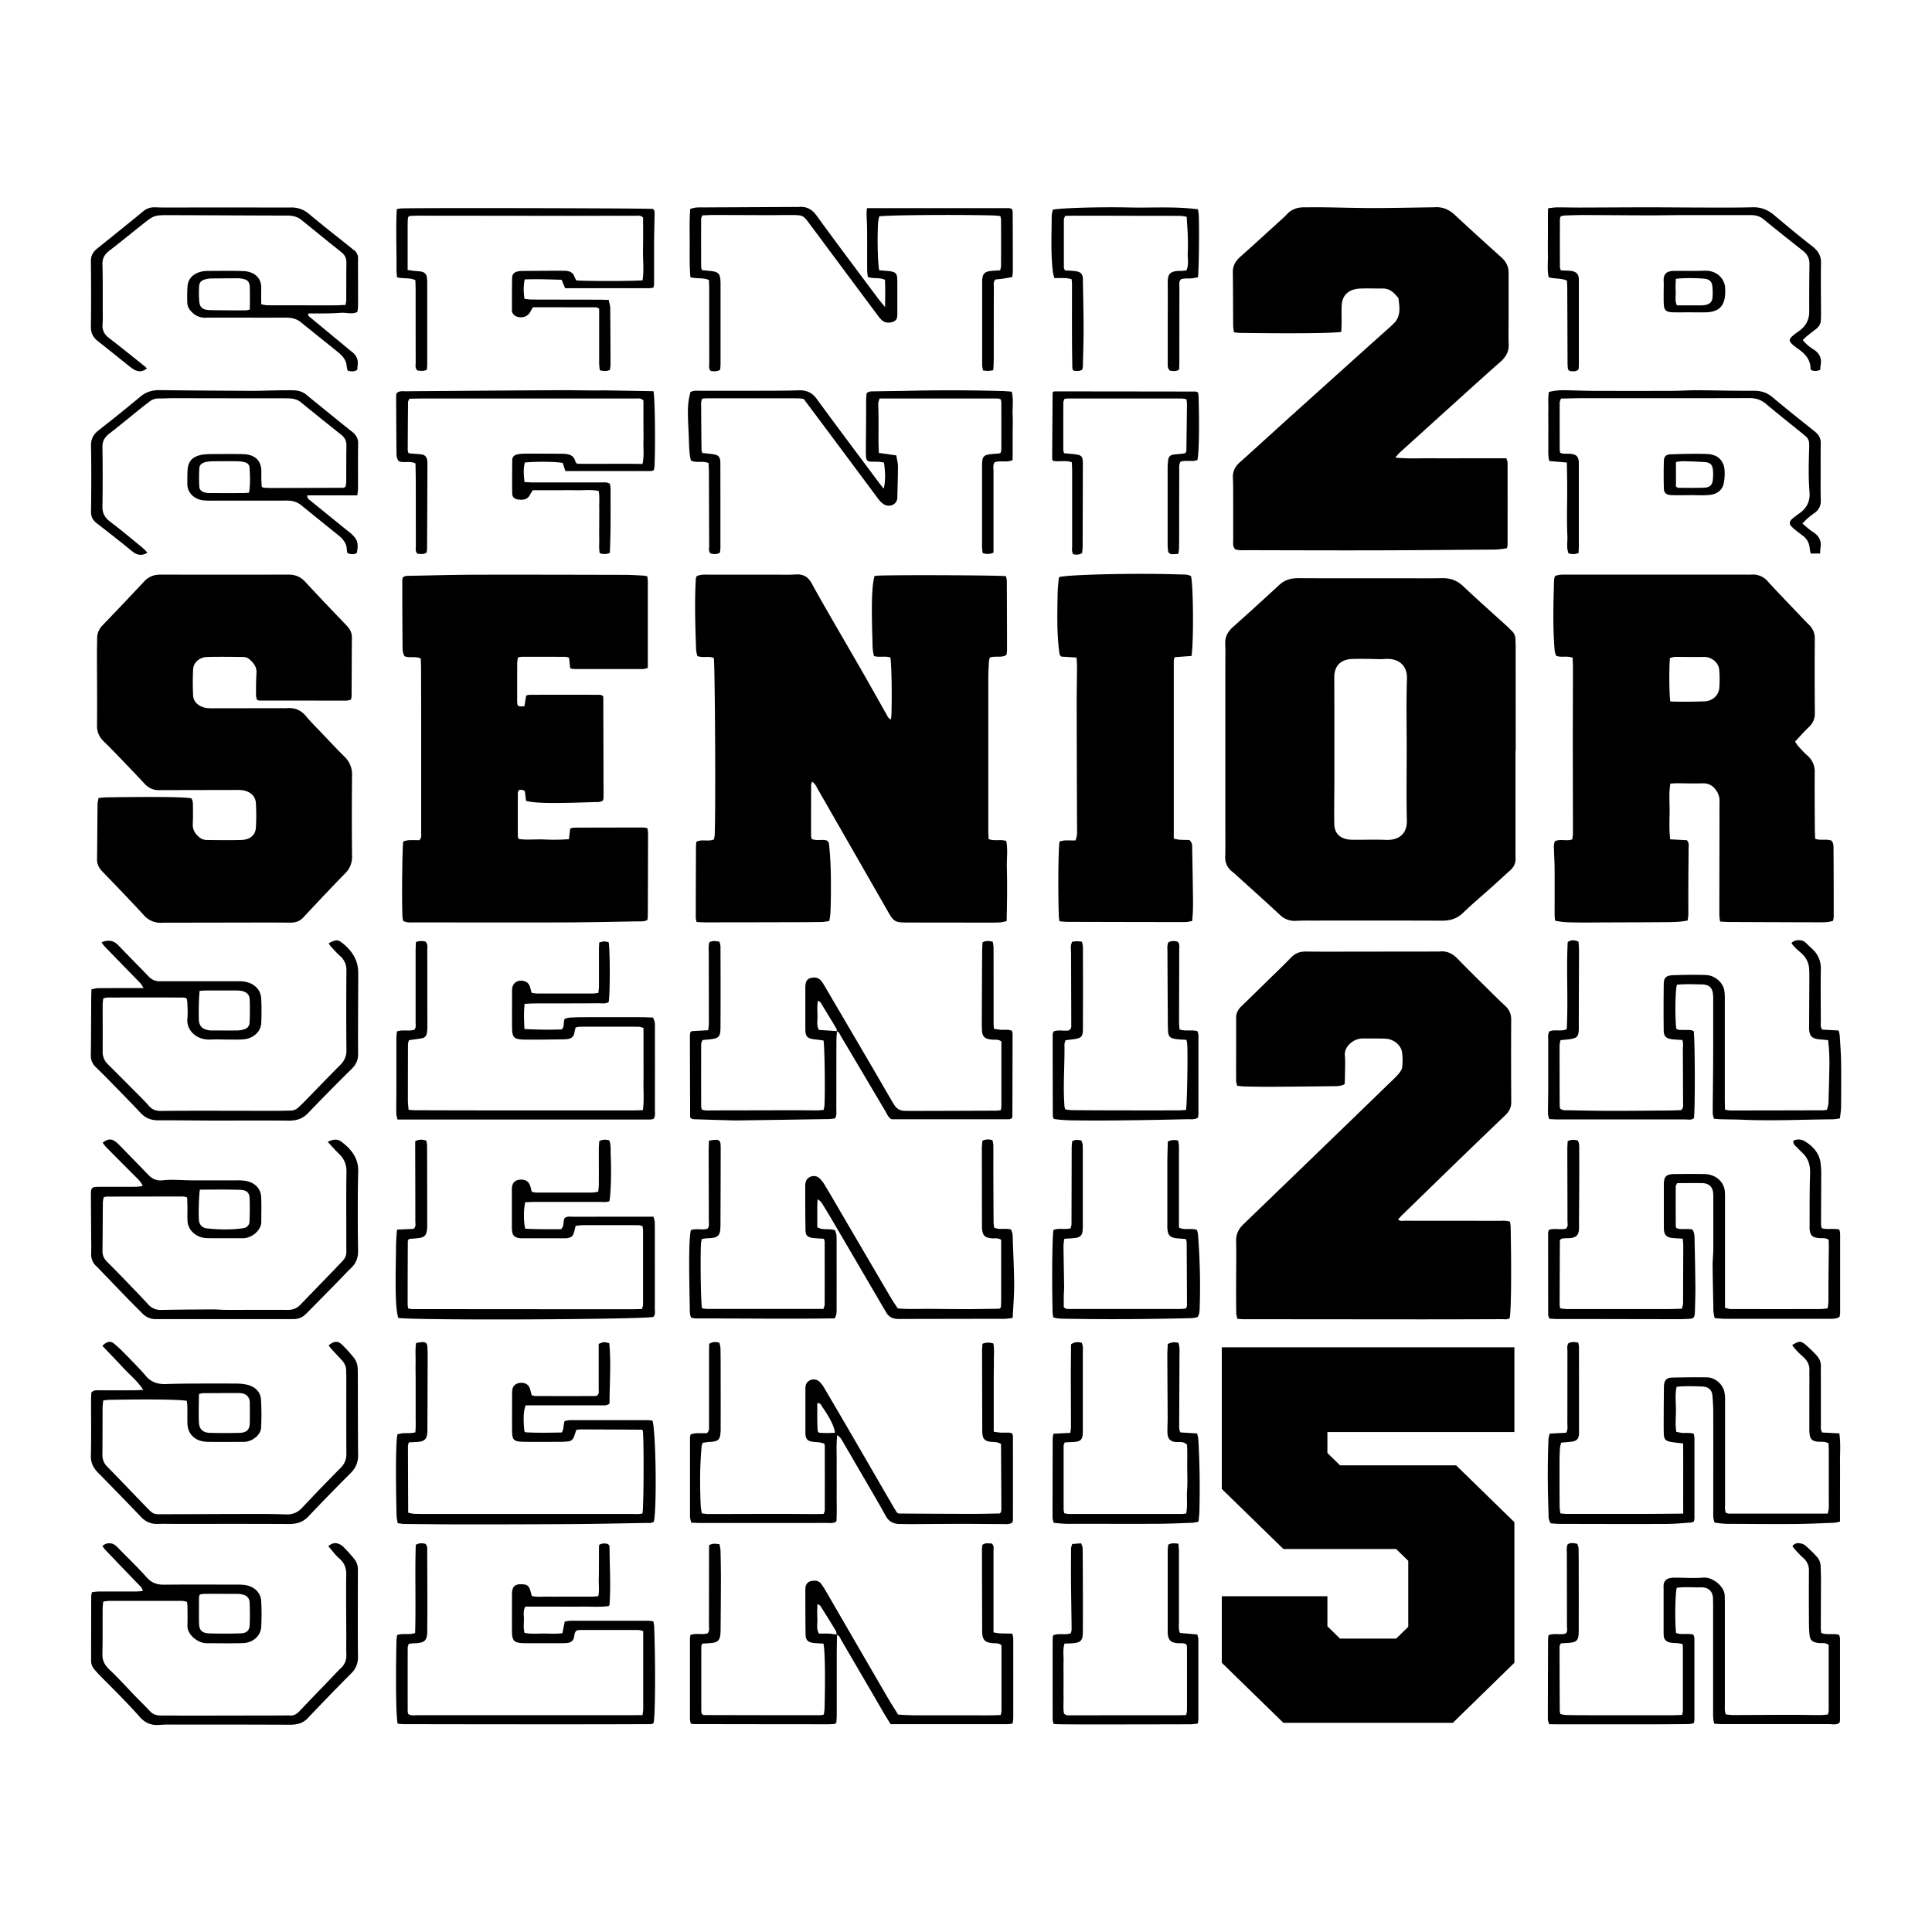 <svg id="Layer_1" data-name="Layer 1" xmlns="http://www.w3.org/2000/svg" viewBox="0 0 2000 2000"><path d="M922.11,744.89c-3-1.72-3.67-4.1-4.84-6.15-8-14-15.84-28.16-23.88-42.19-10.78-18.79-21.74-37.49-32.54-56.27-7-12.16-14-24.34-20.73-36.62-3.46-6.28-8.35-9.56-16.56-9-7.29.48-14.66.2-22,.2q-34,0-68,0c-4.26,0-8.63-.33-12.51,1.75a14.68,14.68,0,0,0-.75,2.75c-1.36,24.39-.55,48.77.3,73.14a39.2,39.2,0,0,0,1.3,6.62c5.89,2.24,11.86-.29,17,2,1.32,7.68,2.08,159.47.92,183.88A25.18,25.18,0,0,1,739,869c-5.95,2.51-12.39-.59-18,2.39a25,25,0,0,0-.51,3.54q-.18,37.47-.24,75a25.39,25.39,0,0,0,.87,4.52c3.07.14,5.67.37,8.27.36q46.49,0,93-.16c9.67,0,19.34-.07,29-.24a56.89,56.89,0,0,0,7.11-1c.43-3,1-5.55,1.14-8.16.28-6.84.47-13.68.5-20.52.06-15.76,0-31.53-1.61-47.24-.27-2.57.24-5.45-2.58-7.38-5-1.53-10.62.65-15.75-1.65a22.7,22.7,0,0,1-.58-3.58q0-26.33.08-52.64a13.09,13.09,0,0,1,.95-3.07c3.41,2.19,4.54,5.34,6.15,8.15Q883,880.41,919.15,943.55C925.31,954.3,926.55,955,940,955q42,.06,84,.09c4,0,8,0,12-.3a41.71,41.71,0,0,0,6.09-1.32c.16-9.43.4-18.62.44-27.81s0-18.45-.24-27.66,1.18-18.26-.6-27.43c-6.07-2-12.36.44-18.32-2-.1-3.77-.29-7.3-.29-10.83q0-77.64,0-155.27c0-5.94.36-11.89.67-17.83a20.15,20.15,0,0,1,1-4c5.8-1.92,11.91.61,17.11-2.64a43.2,43.2,0,0,0,.61-5.27q0-36.13-.23-72.28a17,17,0,0,0-1-4c-8.87-.94-102.74-1.39-130.33-.65-1.93.05-3.85.31-5.57.46-2.69,9.37-3.42,27.51-2.23,65.27.19,5.8-.06,11.79,1.71,17.65,5.87,1.62,11.75-.35,16.87,1.45,1.26,6.46,1.83,38.3,1.1,60A38.08,38.08,0,0,1,922.11,744.89Z"/><path d="M1569,668.88c0-2.38-.19-4.76-.21-7.13a12,12,0,0,0-4-8.86c-1.6-1.51-3.08-3.12-4.71-4.6-15.16-13.81-30.54-27.41-45.4-41.46-6.21-5.88-13.14-8.51-22.09-8.33-14.65.3-29.32.09-44,.09-35,0-70,.1-104.94-.07-7.87,0-14.09,2.11-19.57,7.19q-23.57,21.84-47.62,43.26c-5.53,4.93-8.42,10.41-8.12,17.48.34,8,.11,16,.11,24.08q0,81.16,0,162.32c0,11.3.18,22.6-.12,33.9a18.12,18.12,0,0,0,7.54,15.77c2,1.56,3.8,3.33,5.67,5,14.48,13.14,29.07,26.19,43.37,39.49a21.56,21.56,0,0,0,16.83,6.23c5.64-.31,11.32-.25,17-.25,44.64,0,89.28-.12,133.93.1,9,0,15.89-2.27,22.06-8.27,9.45-9.19,19.71-17.71,29.58-26.56,6.34-5.68,12.56-11.48,18.9-17.17,4-3.57,6-7.73,5.69-12.83-.15-2.07-.07-4.16-.07-6.24V776.79h.22Q1569,722.84,1569,668.88ZM1456.22,775.65c0,24.68-.41,49.37.17,74.05.29,12-6.9,20.35-21.72,19.75-11.64-.47-23.32,0-35-.15-11.37-.15-18.21-5.81-18.4-16-.31-15.75.06-31.52.08-47.28q0-29.87,0-59.74c0-15.47-.08-30.93-.1-46.39a20.09,20.09,0,0,1,.25-2.67c1.27-9.13,7.52-14.54,17.73-15,5.65-.26,11.33-.15,17-.14s11.37.55,17,.1c14.57-1.15,23.67,6.61,23.25,20.29C1455.69,726.86,1456.22,751.26,1456.22,775.65Z"/><path d="M1878.72,859.3c-.1-19.93-.3-39.85-.12-59.78a21.68,21.68,0,0,0-7.88-17.62,68.49,68.49,0,0,1-5.34-5.3c-2.5-2.72-5.24-5.31-7.09-9,4.78-5.06,9.27-10.2,14.24-14.94a18.58,18.58,0,0,0,6.19-14.49q-.32-38.37-.06-76.73a19.15,19.15,0,0,0-5.94-14.62c-5.13-5.08-10-10.35-15-15.57-9.27-9.75-18.69-19.39-27.67-29.35a20.29,20.29,0,0,0-17.31-7.08c-2.32.13-4.66,0-7,0h-184c-4,0-8-.2-11.93,1.5a14.4,14.4,0,0,0-1,3.39c-.75,23.19-1.37,46.38.24,69.55.23,3.18.25,6.52,2,9.66,5.3,2,11.28-.29,16.93,2,.12,3.37.33,6.59.33,9.81,0,25.28-.16,50.55-.15,75.83,0,32.12.12,64.24.14,96.36a49.87,49.87,0,0,1-.68,6c-6.06,2.21-12.42-.78-17.9,1.88-1.56,3.41-1.06,6.69-1,9.92.19,6.24.58,12.47.62,18.71.08,15.77,0,31.53,0,47.29,0,2,.28,4.05.44,6.28,6.84,1.67,13.49,1.8,20.09,1.9,9,.15,18,.08,27,0,23-.08,46-.12,69-.31,6.93-.05,13.91-.21,21.12-1.68a50.5,50.5,0,0,0,.78-6.2c0-10.41-.06-20.82,0-31.22,0-12.2.24-24.39.23-36.58,0-2.88.93-6-1.73-9.13l-17.28-.9c-1.27-10.27-.68-19.75-.61-29.21s-.94-18.84.82-28.49c2.5-.14,4.45-.35,6.4-.34,9,0,18,.33,27,.09a15.07,15.07,0,0,1,13.32,6.44,18.38,18.38,0,0,1,4.17,11.69c-.13,6.84-.07,13.68-.08,20.52q-.09,48.63-.15,97.25a68.37,68.37,0,0,0,.77,7.15c3.19.18,5.8.44,8.41.45q46.48.21,93,.34c3.33,0,6.68,0,10-.3a36.32,36.32,0,0,0,5.55-1.31,25.32,25.32,0,0,0,.65-3.87c0-23.49,0-47-.18-70.47,0-2.91.12-6-2.06-8.54-5.25-2.17-11.25.2-16.94-2C1879,865.13,1878.73,862.22,1878.72,859.3Zm-98.91-147.16c-.61,7.69-7,13.61-15.41,13.89-11.55.39-23.15.54-35.29.17-1.2-7.82-1.38-35.07-.39-45,1.65-.38,3.48-1.16,5.32-1.17,10-.07,19.93.27,29.88,0,7.55-.17,15.23,5.73,15.82,13.37A118.49,118.49,0,0,1,1779.81,712.14Z"/><path d="M1279.75,1359.14c0,2,.74,3.91,1.19,6.1,2.47.16,4.42.39,6.37.41,4.66,0,9.33,0,14,0q84.48.08,169,.14,42,0,84-.19c2.89,0,6,.64,8.51-1,1.52-7.83,1.94-46.82,1-93.72,0-2-.38-4-.58-6.09-4-1.58-7.66-1-11.23-1-32.66-.06-65.32,0-98-.1-2.09,0-4.53.82-6.66-1.32,1.33-1.47,2.47-2.89,3.78-4.17q29-28.29,58.12-56.53,24.38-23.62,48.93-47.1c4.06-3.88,6.29-8.07,6.26-13.55q-.29-42.82-.06-85.65c0-5.76-2-10.29-6.46-14.37-6.27-5.75-12.26-11.76-18.27-17.72-10.25-10.17-20.56-20.3-30.59-30.63-5.15-5.3-11-8.6-19.12-7.62a29.8,29.8,0,0,1-3,0l-80,.09c-18.33,0-36.66.17-55-.09-6.58-.09-11.34,1.89-15.6,6.34-8.23,8.58-16.94,16.79-25.47,25.15s-17,16.71-25.61,25c-3.52,3.4-5.65,7.12-5.63,12,.09,21.71-.06,43.42,0,65.13,0,1.67.66,3.34,1.08,5.35,3.09.29,5.67.69,8.26.73,9,.17,18,.33,27,.28q31.48-.18,63-.59c4.24-.06,8.68.27,13-2.09.1-2.51.29-5.16.31-7.8,0-7.44.55-14.91-.1-22.3-.74-8.45,8.55-17.34,18.82-17.22,7.66.09,15.34-.09,23,.21,8.7.33,16.5,6.69,17.47,14.5a64.46,64.46,0,0,1,.06,15.08c-.27,2.46-2.14,5-3.87,7.07a101.56,101.56,0,0,1-7.92,8q-23.68,23-47.41,45.94-52.52,50.8-105.15,101.55c-5.37,5.16-7.73,10.61-7.56,17.64.36,14.57,0,29.15,0,43.72C1279.58,1338.92,1279.6,1349,1279.75,1359.14Z"/><path d="M1444.2,333.41c-1.78,1.77-3.53,3.57-5.4,5.25-5.39,4.86-10.86,9.65-16.26,14.5q-44,39.57-88,79.18c-17.1,15.42-34,31-51.2,46.37-5.1,4.54-7.36,9.58-7.05,16,.37,7.72.28,15.46.3,23.18,0,13.68,0,27.36,0,41,0,3.21-.72,6.59,2,9.65,3.9,1.53,8.28,1,12.55,1,44.64.11,89.28.27,133.93.17,39.64-.09,79.28-.5,118.93-.76A78.53,78.53,0,0,0,1560,567.5a25.16,25.16,0,0,0,.64-3.77q.06-42.36,0-84.73c0-1.37-.72-2.74-1.24-4.59h-38.2c-12.67,0-25.33.11-38,0s-25.08.69-38.8-.71c2.07-2.32,3.3-4,4.84-5.39q27-24.48,54-48.88c16.63-15,33.18-30.09,50-44.89,5.86-5.15,8.87-10.82,8.55-18.2-.34-8-.11-16.05-.1-24.08,0-16.65,0-33.29,0-49.94,0-6.28-2.42-11.38-7.47-15.89q-24.37-21.78-48.26-44c-5.92-5.49-12.65-8.57-21.3-7.85-1.32.1-2.67,0-4,.06-19.64.27-39.29.73-58.94.74-17,0-34-.53-50.94-.77-7-.09-14,0-21,0s-13,2.21-17.54,7.18c-2.11,2.29-4.49,4.39-6.82,6.51-13.77,12.51-27.48,25.08-41.4,37.46-5,4.44-7.86,9.36-7.79,15.76.22,18.43.2,36.87.35,55.3,0,2.3.49,4.6.79,7.24,2.73.23,5,.55,7.24.58,54.44.74,94.24.38,103.87-1.06.13-3.35.31-6.31.34-9.26.07-6.24-.26-12.5.13-18.73.66-10.32,7.54-16.4,19.14-16.87,7.64-.31,15.32,0,23-.05,8.17-.09,12.44,4.8,16.54,10,1,7.91,2.56,15.86-2.36,23.29A9.51,9.51,0,0,1,1444.2,333.41Z"/><path d="M356.37,783.06c-8.5-8.37-16.55-17.11-24.75-25.72-5-5.21-10.18-10.27-14.68-15.78-5.24-6.41-11.88-9.27-20.64-8.47-1.32.12-2.67,0-4,0l-70,.11a64.46,64.46,0,0,1-8-.21c-8-1-14-6-14.36-12.79a254.48,254.48,0,0,1,0-27.62c.39-6.85,6.87-12.31,14.43-12.49,12.32-.3,24.66-.15,37,0a10.2,10.2,0,0,1,5.59,1.44c5.21,4,9,8.57,8.54,15.28-.5,7.71-.46,15.45-.47,23.17,0,1.63.77,3.26,1.1,4.59a14.6,14.6,0,0,0,2.59.63q45,.07,90,.06a22.09,22.09,0,0,0,4.45-.92,15.2,15.2,0,0,0,.79-3.07c.12-20.52.15-41,.32-61.57,0-4.75-2-8.51-5.39-12.07-14.52-15.13-29-30.31-43.23-45.65-4.65-5-10.09-7.2-17.34-7.17q-66,.19-132,0c-7.34,0-12.63,2.32-17.25,7.27Q128,624.67,106.46,647c-3.91,4-5.91,8.5-5.9,13.8s-.21,10.7-.2,16.06c0,24.68.34,49.37.06,74.06-.07,6.76,2.22,12.07,7.25,16.89,5.89,5.67,11.55,11.53,17.19,17.39,8.25,8.58,16.47,17.17,24.56,25.87,4.33,4.67,9.52,7.32,16.46,6.86,1-.06,2,0,3,0q37-.07,74-.15a58.91,58.91,0,0,1,8,.24c7.84,1,13.53,6,14,13.07a211.84,211.84,0,0,1,0,25.82c-.48,7.7-6.23,12.4-15.12,12.63-12,.32-24,.19-36,0a11.85,11.85,0,0,1-6.39-2c-5.07-3.75-8.16-8.47-7.82-14.71.32-5.93.26-11.89.18-17.83,0-2.93.1-6-1.68-8.6-7.56-1.4-35-1.73-87.83-1-2.58,0-5.15.4-8.14.65a40.25,40.25,0,0,0-1.11,6.38c-.22,19-.25,38.07-.52,57.11-.07,5.1,2.06,9.07,5.72,12.86,14.36,14.87,28.71,29.75,42.66,44.92a22.91,22.91,0,0,0,19,7.89c3-.13,6,0,9-.05q48-.09,96-.17c9.34,0,18.67.06,28,.11,5.28,0,9.53-1.48,13.08-5.29,14.27-15.31,28.62-30.58,43.29-45.6a23.56,23.56,0,0,0,7.24-17.83q-.42-41.94,0-83.88A25.21,25.21,0,0,0,356.37,783.06Z"/><path d="M422.72,869.79a28.5,28.5,0,0,0-5.28,1.24c-1.05,6.89-1.62,62.38-.82,78a34.54,34.54,0,0,0,.75,4.26c4,2.14,8,1.58,11.95,1.59,51.3,0,102.61.19,153.91,0,25.65-.08,51.29-.65,76.93-1.09,3.23-.05,6.64.41,10-1.43a40.2,40.2,0,0,0,.46-4.26q.17-43.26.24-86.52a23.77,23.77,0,0,0-.81-4.34,33.35,33.35,0,0,0-4.32-.59q-36,0-72,.13a12.87,12.87,0,0,0-3.45,1c-.47,3.84-.9,7.3-1.34,10.92a200.5,200.5,0,0,1-26.44.29c-8.55-.29-17.16.77-25.64-.49a13.7,13.7,0,0,1-.8-3q-.07-22.29,0-44.59c0-1.06.77-2.12,1.2-3.24,2.29.08,4.36-.55,6.13,1.66.37,3,.79,6.49,1.18,9.74,10,2.5,26.47,2.79,70.09,1.25,3.23-.12,6.73.56,9.66-1.86a23.67,23.67,0,0,0,.47-3.39q-.11-51.72-.27-103.45a1.67,1.67,0,0,0-.27-.85,6.91,6.91,0,0,0-1-.9,8.34,8.34,0,0,0-2.4-.62q-36.48-.08-73,0a14.41,14.41,0,0,0-3.16.84c-.61,3.69-1.22,7.39-1.82,11-6.28.53-7.11.09-7.43-3.56a17.65,17.65,0,0,1-.07-1.78c0-13.38,0-26.75.06-40.13a33.2,33.2,0,0,1,.86-5.19,36.15,36.15,0,0,1,4.38-.56q22.47,0,45,.08a12.81,12.81,0,0,1,3.42,1c.44,3.91.83,7.36,1.25,11a31.87,31.87,0,0,0,4.28.63q35.49,0,71,0c1.53,0,3.06-.66,5-1.12,0-30,0-59.71,0-89.42,0-1.72-.31-3.43-.49-5.38a34.35,34.35,0,0,0-4.24-.81c-6.32-.32-12.64-.75-19-.77-51.3-.11-102.61-.27-153.92-.15-22.31.05-44.63.69-66.94,1.11-2.92.06-6-.39-8.93,1.51a15.35,15.35,0,0,0-.66,3.29c0,23.19.07,46.37.3,69.56,0,3.15.47,6.45,2.16,9,5.59,2,11.23-.35,16.66,2.29.11,3.14.31,6.36.32,9.59q.11,33,.13,66,0,52.63,0,105.26c0,2.29.64,4.79-2,7.24C430.67,869.73,426.69,869.59,422.72,869.79Z"/><path d="M1216,680.3l17.41-1.24c2.37-13.28,1.93-73.1-.47-82.58-3.49-2.2-7.63-1.67-11.54-1.81-43.19-1.55-113.16,0-124.51,2.61-.3.51-.81,1-.86,1.53-.45,5-1.08,10.07-1.16,15.11-.34,19.6-.93,39.21,1.34,58.76.2,1.77.57,3.51.91,5.26a2,2,0,0,0,.51.75c.19.24.43.45,1,1l15.81,1c.18,3.41.49,6.31.48,9.21-.07,13.08-.35,26.16-.33,39.23q.09,63.76.35,127.51c0,2.68.14,5.37-.1,8a32.17,32.17,0,0,1-1.48,5.39c-4,0-7.64-.12-11.28,0a32.59,32.59,0,0,0-5.26,1.08c-1.3,8.44-1.66,52.14-.69,78a43.57,43.57,0,0,0,.72,4.63c3,.2,5.54.54,8.13.54q61,.18,121.91.24c2.21,0,4.43-.63,7.21-1.06.28-3.59.66-6.81.76-10,.15-4.45.18-8.92.12-13.37-.23-16.94-.45-33.88-.83-50.82-.07-3.15.56-6.6-2.9-9.69-3.18-.09-6.81-.08-10.43-.32a48,48,0,0,1-5.74-1.1c0-61.69,0-122.88,0-184.08A19.4,19.4,0,0,1,1216,680.3Z"/><path d="M1605.41,1577c3,.18,6.31.53,9.59.53,36.31.08,72.63.19,109,.06,9,0,17.93-.89,26.89-1.47.88-.05,1.7-.76,2.73-1.25a25,25,0,0,0,.47-3.48q0-41.49,0-83a22,22,0,0,0-.82-4.22c-4.34-1.32-8.36-.52-12.27-.87a56.53,56.53,0,0,1-5.69-1.07c-1.32-8.15-.29-15.87-.37-23.55s-1.07-15.3.71-23.08c9-.91,17.68-.63,26.27-.29,6.86.27,10.26,3.52,10.79,9.58.49,5.62.84,11.27.85,16.91.08,33.9,0,67.8,0,101.7,0,4.12-.42,8.3,1.4,12.66a91.35,91.35,0,0,0,17.72,1.33c21.66.11,43.31.31,65,.15,13.65-.1,27.28-.76,40.92-1.26a43.14,43.14,0,0,0,6.18-1.19c0-10.39,0-20.46,0-30.54s.12-20.22,0-30.32.84-20.06-.69-30.51l-17.75-.9c-2.1-3.23-1.33-6.26-1.34-9.16-.09-17,.06-33.9-.09-50.85-.13-14.18,2.26-14.19-12.93-28.32-.93-.85-1.83-1.73-2.82-2.53-5.07-4.07-6.74-4-13.89.35,3.08,4.61,7.21,8.48,11.4,12.24,4.51,4,6.78,8.69,6.42,14.4-.13,2.08,0,4.16,0,6.25q-.06,26.76-.08,53.52a36.61,36.61,0,0,0,.5,7.1c.84,4.28,3.12,5.88,8.1,6.51,3.55.46,7.37-.61,11.34,1.76.07,2.59.2,5.53.21,8.46q0,23.64,0,47.27c0,3.86.11,7.73,0,11.59a34.11,34.11,0,0,1-1.17,5.38c-34.51,0-68.45,0-102.39,0a11.7,11.7,0,0,1-3-.87c-1.31-3.14-.82-6.42-.82-9.63q0-53.07,0-106.15a42.4,42.4,0,0,0-.79-9.75c-1.89-7.93-9.76-14.53-17.78-14.65-12-.18-24,0-36,.21-5.53.13-7.78,2.21-8.53,7a38,38,0,0,0-.22,5.34c-.08,8.62-.17,17.24-.2,25.87,0,6.54-.09,13.08.08,19.62.17,6.23,1.8,7.89,8.51,9,3.53.56,7.11.86,11.54,1.38.15,24,0,47.7.06,72.61-41.13.54-81,.31-120.93.31-1.91,0-3.83-.31-6.25-.52-.29-2.69-.74-5-.76-7.3q-.13-22.74-.09-45.48,0-7.59.46-15.16a28.86,28.86,0,0,1,1.32-5.28c4-.39,7.63-.62,11.21-1.12,4.39-.61,6.4-2.53,7-6.42a22.24,22.24,0,0,0,.19-3.56q0-44.14-.06-88.31a20.74,20.74,0,0,0-.82-4.12c-3.86-.88-7-.94-10.11.61-1.76,2.86-1,5.88-1,8.78-.07,24.68,0,49.36-.09,74,0,3.17.75,6.5-1.19,9.86l-17.06.89a32,32,0,0,0-1.26,5.42c-1.1,25.86-.89,51.72.06,77.58C1603,1570.26,1602.94,1573.61,1605.41,1577Z"/><path d="M1603.59,1273.08a10.52,10.52,0,0,0-1,2.86q0,42.81.1,85.64c0,.82.64,1.64,1.39,3.45,3,.16,5.61.4,8.24.41,10,0,20,0,30,0q47.51.09,95,.17,6.49,0,13-.5a4,4,0,0,0,3.9-3.5,50.1,50.1,0,0,0,.4-5.33c.18-8,.5-16.06.43-24.09-.14-16-.46-32.11-.82-48.17-.08-3.77.13-7.69-2.23-11.16-5.65-1.48-11.55.59-16.6-1.56a8.2,8.2,0,0,1-.67-2.06c-.05-13.68-.09-27.37,0-41,0-1,.83-2.11,1.39-3.46,8.91,0,17.56-.16,26.21,0,6.09.15,9.88,3.27,10.93,8.6a32.24,32.24,0,0,1,.33,6.22c0,17.85.08,35.69,0,53.54,0,5.64-.72,11.28-.68,16.92.1,13.68.45,27.35.71,41,0,2.68,0,5.36.26,8a43.51,43.51,0,0,0,1.19,5.44c3.66.26,6.94.69,10.21.7q54,.09,108,0c3.59,0,7.38.34,11-2a25,25,0,0,0,.63-4.08q0-41,0-82.08a21.86,21.86,0,0,0-.87-4.22c-6.19-1.46-12.34.35-18.17-1.42a21.55,21.55,0,0,1-.73-3.76c0-17,.19-33.9.16-50.85a79.33,79.33,0,0,0-.86-14.21c-1.64-9-7.4-15.8-15.71-20.87a12.38,12.38,0,0,0-12-1c-.93,2.63.7,4.24,2.2,5.81,2.37,2.49,4.87,4.88,7.33,7.31,6.19,6.1,7.83,13.2,7.54,21.39-.66,18.72-.41,37.46-.52,56.19a8.7,8.7,0,0,0,0,.89c.74,6.93,2.87,8.78,10.47,9.42,2.9.24,6-.6,9.28,1.75.05,2.5.2,5.44.17,8.38-.09,10.11-.27,20.22-.35,30.33-.07,8.62,0,17.25-.09,25.87a57.64,57.64,0,0,1-.8,6.33,71.77,71.77,0,0,1-7.25.76q-46.48.09-93,0c-1.83,0-3.67-.76-6-1.27v-11q0-50.87,0-101.72a79.33,79.33,0,0,0-.17-8c-1.05-10.15-9.76-17.57-21.13-17.77-10.33-.19-20.66-.12-31,0-8.33.12-10.67,2.29-11,9.55,0,.89,0,1.79,0,2.68q0,20.52,0,41a43.28,43.28,0,0,0,.18,5.35c.61,4.68,3,6.94,8.21,7.54,3.56.41,7.16.52,11.21.79.19,2.73.5,5,.5,7.35,0,11.89-.1,23.79-.14,35.69,0,8,0,16.06-.08,24.09,0,1.67-.76,3.33-1.27,5.37-5,.13-9.65.34-14.29.35q-33.49,0-67,0c-12.67,0-25.33,0-38,0a60.62,60.62,0,0,1-6.71-.81,35,35,0,0,1-.49-4q.07-33,.24-66a1.59,1.59,0,0,1,.28-.85,12.22,12.22,0,0,1,1.52-1.23,34.76,34.76,0,0,1,4.85-.45c11.76.24,13.26-4,13.2-12.4-.1-13.09.14-26.17.18-39.26s.07-26.17,0-39.26c0-3.48.41-7.09-1.59-10.34-3.53-.65-6.73-1.24-10.39.94-.11,2.74-.33,5.65-.32,8.56,0,24.69.16,49.37.15,74.05,0,2.55,1,5.36-1.61,7.84C1615.36,1273.36,1609.2,1271.21,1603.59,1273.08Z"/><path d="M1905.89,1099.66c-.13-9.21-.84-18.42-1.4-27.62a35.83,35.83,0,0,0-1.14-5.28l-16.95-.88c-2.31-3.15-1.48-6.21-1.49-9.11-.08-17.84-.27-35.69,0-53.53a26.49,26.49,0,0,0-9-21c-2.08-1.92-4.09-3.91-6.14-5.86a10.09,10.09,0,0,0-7-3.12c-3,0-5.88.43-8.23,3,2.52,3.94,6.19,6.94,9.72,10,5.23,4.57,8.15,10.09,8.59,16.6.2,3,.19,5.93.18,8.89q-.11,26.32-.25,52.63a17.84,17.84,0,0,0,.06,1.79c.64,6.65,3.06,8.94,10.39,9.73,2.89.32,5.8.54,9.22.84.38,4,.86,7.48,1,11,.25,5,.44,10.11.35,15.16q-.35,19.62-1,39.23c-.08,2.26-1,4.49-1.51,6.77-1.9.21-3.19.47-4.49.47q-48,.13-96,.19a29.81,29.81,0,0,1-5.14-1c0-3.51-.15-6.76-.15-10q0-51.75,0-103.5a56,56,0,0,0-.52-9.78c-1.48-8.31-9.66-15.57-18.94-15.93-11.3-.43-22.65-.22-34,.18-7.24.25-9.64,2.5-9.73,8.84q-.35,24.09-.06,48.18c.07,6.68,2.69,8.8,10.35,9.47,2.9.25,5.81.38,9,.58,1.21,4,.45,7.52.47,11q.18,27.21.22,54.43c0,2.27.8,4.8-2.16,7.18-3.68.11-8,.33-12.26.36-20.32.16-40.65.38-61,.36-14.33,0-28.66-.32-43-.59-2.91-.05-6,.44-8.86-1.75a20.77,20.77,0,0,1-.46-3.22q-.11-31.23-.09-62.45a28.59,28.59,0,0,1,1-5.18c3.07-.29,5.71-.47,8.32-.8,8.71-1.11,10.25-2.59,10.56-10.17.1-2.38,0-4.76,0-7.14q.13-37,.25-74.05c0-3.23-.3-6.47-.47-9.7-4-1.83-7.36-2.3-11.24.35-1.55,29.92.62,60.19-1,90.18-6.19,2.72-12.58-.08-17.91,2.23-1.94,3.06-1.26,6.1-1.27,9,0,16.36,0,32.71,0,49.07,0,8.92-.27,17.84-.25,26.76,0,2,.74,3.91,1.17,6,3.21.14,5.85.34,8.48.35,9.67,0,19.33,0,29,0q51.49,0,103,0c3.18,0,6.68,1,9.43-1.27,1.33-8.5,1.15-81.72-.22-90.06-3.26-2-7-1-10.62-1.3-2.54-.23-5.38.68-7.42-1.45-1.47-11.26-1.11-39.27.66-45.35,8.5-.89,17.14-.45,25.75-.33,7.06.1,10.37,2.83,11.44,8.93a42.22,42.22,0,0,1,.37,7.12q0,17.4,0,34.79c0,12.2,0,24.39-.1,36.59-.11,15.16-.35,30.32-.4,45.48,0,2,.73,4,1.17,6.12,2.74.22,5,.51,7.32.57,7.67.2,15.34.17,23,.5,31,1.32,62-.23,92.94-.46a59.18,59.18,0,0,0,7.28-1c.42-4.09,1.11-7.89,1.14-11.7C1906,1130.59,1906.11,1115.12,1905.89,1099.66Z"/><path d="M1048.15,1277.48a31.18,31.18,0,0,0-1.5-4.64c-6-1.83-11.91.64-17.51-2-.21-2-.58-4-.6-6.08q-.16-27.66-.23-55.3c0-8,.09-16.06,0-24.08a28.45,28.45,0,0,0-.91-5,13.23,13.23,0,0,0-10.41.55c-.2,2.61-.56,5.22-.56,7.83q0,39.69.11,79.38a38,38,0,0,0,.23,5.34c.83,5.8,3.13,7.68,9.53,8.41,3.2.36,6.68-.76,10.1,1.58,0,20.26,0,40.75,0,61.24,0,2.67-.13,5.34-.22,8a1.67,1.67,0,0,1-.3.82,12,12,0,0,1-1.33,1.28c-10.9.13-22.49.37-34.07.39-12,0-24-.12-36-.27-11.6-.15-23.23.65-35.1-.48-2.27-3.45-4.61-6.69-6.6-10.08q-25.74-43.82-51.38-87.69c-5.71-9.75-11.34-19.53-17.18-29.21a32.94,32.94,0,0,0-6.18-8c-4.72-4.1-12.58-1.6-14,4.18a15.21,15.21,0,0,0-.46,3.54c0,15.46,0,30.92.29,46.38.1,5.81,2.46,7.59,9.33,8.16,3.23.27,6.47.44,9.65.65a13.73,13.73,0,0,1,.85,3q.06,32.57,0,65.12c0,1.35-.75,2.69-1.28,4.49H842.13c-12.33,0-24.66-.06-37,0-24.32,0-48.65,0-73,0a39,39,0,0,1-5.47-.74c-1.2-7-1.81-51.56-1-67.24a31.31,31.31,0,0,1,.91-4.51c2-.24,3.55-.48,5.16-.62,2-.17,4-.12,6-.41,4.81-.74,7-2.65,7.69-7a52.25,52.25,0,0,0,.41-8q.15-37.9.23-75.82c0-2.08,0-4.16-.15-6.23-.28-3.17-1.53-4.44-4.87-4.51a51.18,51.18,0,0,0-7.13.9c-.12,4.3-.31,8.13-.31,12,.05,23.79.17,47.57.17,71.36,0,2.57.89,5.37-1.46,7.84-5.5,1.66-11.75-.71-17.15,1.47-1.89,9.57-2.15,28.9-1.1,79.63.07,3.52-.3,7.11,1.36,10.82a23.61,23.61,0,0,0,4.69.93c47.92-.11,95.85.63,144-.09,2.51-4.54,1.92-8.15,1.93-11.67q.08-30.31,0-60.65c0-4.46.12-8.93-.13-13.38-.1-2-1-3.88-1.42-5.47-6.15-2.23-12.63.32-18.46-3.21,0-6.77,0-13.58,0-20.39,0-2.65.2-5.29.34-8.55,3.54,2,4.89,4.77,6.42,7.27,5,8.07,9.77,16.22,14.55,24.38q23.13,39.51,46.21,79c1.38,2.37,2.8,4.73,4.21,7.09,2.42,4.06,6.35,5.94,11.36,6.19,1.66.09,3.33,0,5,0l74-.13c10.66,0,21.32,0,32,0a79.39,79.39,0,0,0,8.2-1c.57-11.74,1.58-23,1.54-34.22-.07-15.75-.93-31.5-1.46-47.24A37.85,37.85,0,0,0,1048.15,1277.48Z"/><path d="M1903.74,1692.32c-6.26-1.7-12.49.52-18.35-1.91a45,45,0,0,1-.47-4.5c0-16.65.12-33.3.14-50,0-4.76-.16-9.51-.34-14.27a15.15,15.15,0,0,0-3.81-10,150.24,150.24,0,0,0-12.11-11.82,12.11,12.11,0,0,0-6.25-2.28,7.17,7.17,0,0,0-7.06,3.09,96.43,96.43,0,0,0,11.28,12.21,16.38,16.38,0,0,1,5.84,12.8q-.18,25,0,49.94c0,5.64.07,11.31.63,16.92s3.22,7.66,9.61,8.38c3.21.36,6.72-.78,10.2,1.94,0,22.4,0,45.27,0,68.14a20.25,20.25,0,0,1-.87,3.88c-2.7.22-5.29.6-7.87.59-9.65,0-19.3-.25-29-.24-20.66,0-41.31.18-62,.22a64.83,64.83,0,0,1-6.75-.68c-1.42-3.55-1-6.85-1-10.07q0-51.75,0-103.48c0-3.27-.07-6.54-.17-9.81-.25-8.74-12.18-19.06-22.16-18.24-9.58.79-19.31.08-29,.07a29.32,29.32,0,0,0-5,.31c-4,.66-6.48,3.06-7,6.64a33,33,0,0,0-.07,4.45q0,21.85,0,43.71a53.12,53.12,0,0,0,.17,5.35c.37,3.72,2.87,6,6.8,6.78a68.42,68.42,0,0,0,6.93.54c1.87.19,3.72.53,5.64.82a39.67,39.67,0,0,1,.42,4q0,32.55,0,65.11a24.69,24.69,0,0,1-.84,4.41c-3.83.11-7.11.28-10.39.28q-44,0-88,0c-7.33,0-14.66-.06-22-.25a35.6,35.6,0,0,1-5.54-1,15.62,15.62,0,0,1-.7-3q-.16-33.45-.2-66.89c0-1.06.78-2.12,1.19-3.16,1.71-.14,3-.28,4.35-.34,12.73-.58,14.28-2,14.3-13.22q.08-29,0-58c0-8.92,0-17.84-.15-26.76,0-1.65-.87-3.29-1.31-4.82-3.75-.73-7-1.53-10,.55-1.46,3.29-.82,6.59-.82,9.81,0,25,.12,49.95.11,74.93,0,2.55,1,5.36-1.45,7.64-5.66,1.61-11.88-.68-17.6,1.64a32.58,32.58,0,0,0-.51,3.81q-.16,41.46-.23,82.94c0,1.67.78,3.34,1.3,5.43,3.65,0,7,.11,10.26.11q42.48,0,85,0,24.48,0,49-.26a33.39,33.39,0,0,0,5.47-.9,16,16,0,0,0,.69-3.06q0-42.37,0-84.74a13.72,13.72,0,0,0-1.07-3.84c-6.19-1.84-12.45.58-17.95-1.85-1.32-12.44-.91-40.41.74-46.66,8.11-1.25,16.4-.25,24.65-.51,7.89-.24,12.68,3.78,12.9,11.65,0,2.08.08,4.17.09,6.25q0,12.48,0,25,0,42.83,0,85.64c0,4.09-.25,8.23,1.29,12.68,3.53.15,6.79.4,10.05.4q54.46,0,108.94,0c3.5,0,7.35,1.1,10.54-1.43a13.23,13.23,0,0,0,.54-2.63q0-42.36,0-84.74A13.41,13.41,0,0,0,1903.74,1692.32Z"/><path d="M731.7,1483.65c-3.42,0-7.4-.12-11.37.06a32.64,32.64,0,0,0-5.38,1.1,16.75,16.75,0,0,0-.66,3.08q0,41,0,82c0,2,.78,4,1.29,6.39,3.32.11,6.26.3,9.21.31q28,0,56,0c25.32,0,50.65,0,76-.05,2.86,0,6,.8,9.08-1.72.57-9.4.18-19.17.25-28.93.07-10.11-.08-20.23,0-30.33.12-9.7-.56-19.43.56-29.83,3.61,2.13,4.78,4.93,6.28,7.51q12.43,21.36,24.88,42.72c6.43,11.08,12.93,22.14,19.08,33.35,3.17,5.77,8,8.44,15.07,8.35,3.67,0,7.33.13,11,.11,18-.08,36-.25,54-.27,13.66,0,27.32.22,41,.22,3.25,0,6.7.59,9.79-1.5a7.63,7.63,0,0,0,.8-2.37q.06-43.7,0-87.41c0-.81-.58-1.62-1-2.81-3.81-1.06-7.81-.35-11.72-.59-2.2-.14-4.38-.53-7.16-.89v-36.94c0-6,0-11.9,0-17.85,0-6.24.21-12.48.15-18.73,0-5.86.55-11.77-.51-17.92-3.71-.88-6.85-1.33-11.24.34-.17,2.23-.47,4.27-.47,6.3q.06,41.47.21,83a29.66,29.66,0,0,0,.34,5.33c.82,4.37,2.88,6.07,7.84,6.8,3.56.52,7.38-.14,11.22,2.28.13,22.18.28,44.73.37,67.28a19.17,19.17,0,0,1-.53,3.61c-.91.74-1.16,1.11-1.41,1.11-9.32.16-18.64.41-28,.39-25.31,0-50.63-.21-76-.34a2.6,2.6,0,0,1-.91-.34c-.29-.13-.57-.29-1.19-.61-1.28-2.08-2.78-4.39-4.16-6.76q-20.2-34.84-40.39-69.69-15.18-26.13-30.52-52.17a26.92,26.92,0,0,0-5.61-7.25c-4.91-4.07-12.64-1.5-13.83,4.35a22.72,22.72,0,0,0-.31,4.44q0,21.85,0,43.71a24.92,24.92,0,0,0,.2,3.56c.56,3.93,2.42,5.71,7,6.42,2.29.36,4.65.35,7,.68,1.86.27,3.67.81,5.17,1.15a10.26,10.26,0,0,1,.7,2.29q.06,33.45,0,66.9c0,1.1-.66,2.2-1.15,3.74-3.49,0-6.79.13-10.09.12-12.32,0-24.65-.18-37-.17-24,0-48,.13-72,.15-2.24,0-4.49-.42-7-.66a63.37,63.37,0,0,1-1.19-7.3c-.91-20.81-1-41.62.94-62.39a16.7,16.7,0,0,1,1.12-3.41c1.92-.27,3.53-.54,5.16-.72s3.33-.19,5-.4c5.12-.63,7.14-2.17,7.94-6.62a44.38,44.38,0,0,0,.47-8q.06-25.42,0-50.85c0-10.4,0-20.8-.17-31.21a31.46,31.46,0,0,0-1.12-5.75c-3.86-1-7-1.22-10.6,1.17,0,2.9-.13,6.13-.13,9.37,0,25,0,50,0,74.93C733.84,1478.07,734.76,1480.89,731.7,1483.65Zm116.25-.52c-.63-.65-1.4-1.06-1.43-1.52-.24-3.53-.42-7.07-.46-10.6-.07-6.18,0-12.36,0-18.55,3.67-.07,4.11,2.37,5.19,3.94,8.16,11.85,11.88,19.43,13.2,26.73A101.87,101.87,0,0,1,848,1483.13Z"/><path d="M1047.83,1691.1c-4.72-.09-9-.09-13.28-.28a57.6,57.6,0,0,1-6.09-1v-9.29c0-25,0-50,0-74.94,0-2.56.93-5.39-1.9-7.85-2.92.3-6.29-1.08-9.61,1.54-.13,1.46-.42,3.2-.42,4.93q.06,41,.2,82.07a47.67,47.67,0,0,0,.14,5.35c.78,6.52,3.37,8.71,10.79,9.4,2.88.27,6.06-.57,9.07,2.18,0,22.36,0,45.23,0,68.11a22.91,22.91,0,0,1-.86,4.06c-11.71.61-23.3.23-34.86.29-12,.07-24,0-36,0-11.61,0-23.24.27-35.33-.8-3.55-5.75-7.22-11.38-10.58-17.16q-31.74-54.62-63.38-109.28a83.38,83.38,0,0,0-6-9.22c-2.41-3.09-6.18-3.29-9.92-2.5a7,7,0,0,0-5.91,6.42,21.65,21.65,0,0,0-.19,2.67c0,15.46,0,30.92.24,46.38.1,6.09,2.79,8.21,9.93,8.78,2.9.23,5.82.35,8.58.52,1.58,7.68,2,33.93,1.12,67.22-.05,2-.48,4-.76,6.25a30.2,30.2,0,0,1-4.18.64q-60,0-119.94-.17c-.56,0-1.13-.54-1.88-.91a7.1,7.1,0,0,1-.82-2.33q-.07-33.9,0-67.79c0-.82.55-1.63,1-2.92,3.53-.24,7.14-.31,10.69-.78,4.8-.63,7-2.61,7.79-6.92a41.08,41.08,0,0,0,.49-7.1c.14-17.55.3-35.09.32-52.63,0-9.81-.18-19.63-.42-29.44a39,39,0,0,0-1.17-6.12c-3.73-.22-7-1.27-10.61,1.25,0,2.55-.11,5.5-.11,8.44,0,24.68,0,49.36-.07,74,0,2.87.85,5.94-1.27,8.6-5.78,1.93-12.05-.57-18,1.82-.15,1.67-.4,3.1-.4,4.54q0,41,0,82.07A30.09,30.09,0,0,0,715,1784a11.52,11.52,0,0,0,2.49.78q70,.12,139.94.17c2,0,4-.16,6-.27a2.61,2.61,0,0,0,1-.24,12.68,12.68,0,0,0,1.36-1.08c.12-2.41.4-5.32.4-8.22,0-20.52,0-41,0-61.56,0-7,.17-14.07.27-21.11,2.77.87,3.27,3.36,4.41,5.31q21.94,37.54,43.81,75.14c2.29,3.92,4.75,7.76,7.31,11.92,40.6,0,80.87,0,121.14,0a43.53,43.53,0,0,0,5.12-.64,47,47,0,0,0,.66-5.49q.06-41.49,0-83A24.74,24.74,0,0,0,1047.83,1691.1Zm-189.21.05c-3.62-.18-7.25-.05-10.85-.05-3-5.23-1.4-10.32-1.65-15.2a121.22,121.22,0,0,1,.19-15.51c1.56,1.07,2.58,1.44,3,2.11,5.36,8.5,10.69,17,15.87,25.61.69,1.15.66,2.65.9,4C863.59,1691.78,861.12,1691.27,858.62,1691.15Z"/><path d="M866.38,1067.62c2.43.8,2.91,3,3.93,4.69q23.15,39,46.23,78c1.69,2.83,2.67,6.13,6.37,8.33,40.26,0,80.9,0,121.54,0a9.69,9.69,0,0,0,2.56-.68c.44-.72,1-1.22,1-1.73q.15-43.26.2-86.53a10.69,10.69,0,0,0-.81-2.72c-3.76-1.58-7.82-.63-11.71-1-2.19-.19-4.36-.59-6.77-.92-.15-2-.34-3.45-.34-4.9q0-39.69-.06-79.4a41.8,41.8,0,0,0-.8-5.85c-3.81-1-7-1.29-10.61.62-.13,3.14-.37,6.37-.39,9.59q-.21,32.57-.33,65.13c0,5.65-.15,11.31.2,16.94.39,6.1,3.11,8.3,10,9,3.21.31,6.69-.61,10.05,1.9,0,22.28,0,44.86,0,67.44a22.14,22.14,0,0,1-.72,3.79c-1.88.17-3.47.43-5.05.43q-42.49.18-85,.28c-3.33,0-6.66,0-10-.16a11.59,11.59,0,0,1-9.17-4.72,58.9,58.9,0,0,1-3.93-6.2c-6.92-11.87-13.76-23.76-20.7-35.62q-23.83-40.71-47.72-81.38a61.77,61.77,0,0,0-3.94-6.2c-2.5-3.29-6.17-4.41-10.48-3.48-3.81.82-5.61,2.92-6.11,7.19a23.75,23.75,0,0,0-.13,2.67q0,21.42,0,42.82a30.37,30.37,0,0,0,.16,3.57c.51,4.15,2.14,6,6.41,6.93,1.93.43,4,.53,5.92.8l6.36.9c1.15,7,1.76,52.44.94,67.38a30.67,30.67,0,0,1-.93,4.46c-2.27.18-4.22.45-6.17.46-7,0-14-.13-21-.12-29,0-58,.14-87,.14-3.9,0-7.93.58-11.71-.82a10.87,10.87,0,0,1-.82-2.75q-.09-32.57,0-65.13c0-1.35.88-2.7,1.37-4.1,2-.21,3.68-.38,5.31-.52,11.63-1.05,13.26-2.31,13.32-12.56.17-27.95.1-55.91,0-83.86a23,23,0,0,0-1.09-4.88c-3.78-.74-7-1.15-10.39.49-1.26,4.43-.64,8.88-.63,13.27,0,23.8.09,47.59.08,71.38a64.08,64.08,0,0,1-.69,6.47l-17.24,1c-.83.86-1.19,1.06-1.23,1.31a18.29,18.29,0,0,0-.48,3.52q.09,41.91.25,83.84a1.59,1.59,0,0,0,.25.85,7.46,7.46,0,0,0,1.17,1,7.17,7.17,0,0,0,2.18.64q20.46.67,40.93,1.21c4,.1,8,0,12-.07q44-.63,87.95-1.31a47,47,0,0,0,5.66-.79c1.78-3.51,1.17-6.83,1.18-10,.07-23.5,0-47,.11-70.49C865.88,1074,866.2,1070.8,866.38,1067.62Zm-18.72-1.44c-2.61-5.23-1.24-10.27-1.4-15.14s-.45-9.8.44-15.24c1.34,1,2.33,1.33,2.74,2q8.34,13.53,16.48,27.17a5.26,5.26,0,0,1,.28,2.41Z"/><path d="M370.25,1416.58a18.26,18.26,0,0,0-3.83-10.93,140,140,0,0,0-12.56-13.82c-4.33-4.08-8.07-3.61-13.65.89a33.51,33.51,0,0,0,2.11,2.87q5.37,5.87,10.83,11.67c3.35,3.53,5.51,7.4,5.19,12.17-.1,1.48.15,3,.15,4.46,0,27.06-.1,54.13.08,81.19a19.34,19.34,0,0,1-6.06,14.55c-13.44,13.6-26.75,27.31-39.77,41.24-4.72,5.05-10.09,7.16-17.36,6.84-10.31-.45-20.65-.46-31-.45-31,0-62,.22-93,.24-13,0-11.76,1.08-21.21-8.7-13.06-13.5-26-27.08-39.15-40.52a16.29,16.29,0,0,1-5-12.2c.17-16.35.1-32.71.19-49.07,0-2.3.42-4.6.69-7.32,2.38-.23,4.29-.55,6.2-.59,41.25-.76,71.61-.39,80.26,1,.21,1.86.58,3.86.61,5.86.09,6-.09,11.9.08,17.84.33,11.08,8.28,18.48,20.64,18.77s24.66.07,37,.06a19.84,19.84,0,0,0,3-.16c7.67-1.1,15.26-7.57,15.58-14.39a264.89,264.89,0,0,0-.1-29.42c-.52-8.1-6.64-13.73-15.48-15.45a53.83,53.83,0,0,0-9.91-.93q-21.48-.15-43,0c-10,0-20,.15-30,.5-8.6.29-15.41-2.06-20.8-8.39-6-7.1-12.69-13.78-19.24-20.52-4.14-4.26-8.36-8.5-12.94-12.38-4.37-3.71-7.67-3.17-12.84,1.69,7,7.4,14.22,14.78,21.19,22.33s15.11,14,21.2,23.29c-3.93.19-6.87.43-9.81.44-12,0-24,0-36,0-2.59,0-5.4-.46-8,2.31-.08,2.31-.27,5.25-.28,8.19,0,19,.31,38.07-.2,57.09-.19,7.15,2.41,12.59,7.47,17.74q22.44,22.77,44.54,45.82a21.68,21.68,0,0,0,17.37,7.16c6.33-.19,12.66,0,19,0,39,0,78-.12,117,.1,8.33,0,14.52-2.21,20-8,14.12-15,28.65-29.78,43.28-44.42,5.4-5.41,8-11.23,8-18.55-.3-27.06-.21-54.12-.28-81.18C370.44,1422.52,370.39,1419.55,370.25,1416.58Zm-164.5,39.47c0-4.14.16-8.28.26-12.94a22.77,22.77,0,0,1,3.91-.9q18-.12,35.91-.14a29.38,29.38,0,0,1,4,.18c4.67.61,7.75,3.33,8.55,7.51a14,14,0,0,1,.22,2.66c0,7.13.15,14.25-.07,21.37-.2,6.27-3.39,9.32-10.48,9.5q-15.45.4-30.92,0c-7-.21-10.75-3.81-11.17-10.29C205.58,1467.34,205.74,1461.69,205.75,1456.05Z"/><path d="M354.59,976.36c-4.87-3.91-7-3.84-14.36.13a20.71,20.71,0,0,0,1.92,2.89c3.19,3.43,6.26,7,9.76,10.14a18.91,18.91,0,0,1,6.71,15.2q-.35,41,0,82.09a20.14,20.14,0,0,1-6.18,15.41c-12.84,12.89-25.4,26-38.09,39-1.75,1.79-3.66,3.46-5.48,5.2a11.25,11.25,0,0,1-7.94,3.24c-5.33.08-10.66.26-16,.26-26,0-52-.09-78-.09-13.33,0-26.66.05-40,.22-5.39.07-9.65-1.42-12.94-5.39-2.76-3.34-5.9-6.44-9-9.56q-16.56-16.69-33.22-33.31a17.23,17.23,0,0,1-5.5-13c.13-16.35,0-32.71,0-49.07a61,61,0,0,1,.65-6.17,20.5,20.5,0,0,1,4.15-.91q39.5-.09,79,0a12.6,12.6,0,0,1,3.2,1,37,37,0,0,1,.75,5c.1,5.36.5,10.75-.05,16.06-1.15,11.23,8.88,22.25,24.38,21.45,6-.31,12,0,18,0,5,0,10,.18,15-.15,10.76-.71,18.73-7.83,19.12-17.35.34-8.32.37-16.67-.06-25-.53-10.05-8.59-17-19.9-17.78-2.32-.16-4.67-.07-7-.07h-70c-2.67,0-5.33-.06-8,0a15.17,15.17,0,0,1-11.4-4.7c-1.78-1.78-3.46-3.63-5.21-5.42-8.75-9-17.59-17.88-26.22-26.94-4.74-5-10.12-6.23-17.56-3.33,2.21,3.75,5.23,6.45,8,9.29,10.67,11,21.43,22,32.09,33,1.19,1.23,1.92,2.82,3.45,5.14h-10c-12.33,0-24.67,0-37,.08-2.17,0-4.33.73-7,1.21-.09,3.73-.22,7-.25,10.2-.12,19.33-.09,38.66-.4,58a15.8,15.8,0,0,0,5,12.16c4.47,4.42,9,8.81,13.34,13.3,11.16,11.43,22.41,22.8,33.31,34.43,4.9,5.21,10.65,7.56,18.23,7.52,19.67-.08,39.33.23,59,.27,25.33,0,50.65-.18,76,.08,8.3.09,14.58-2.1,20.07-7.85,14.9-15.62,30.16-31,45.55-46.21,4.58-4.53,6.23-9.37,6.19-15.38-.16-26.47.06-52.94.13-79.41,0-1.78,0-3.57-.05-5.35C370.58,993.77,364.41,984.24,354.59,976.36Zm-147.88,49.35c2.79-.15,5.06-.37,7.33-.38q14.44,0,28.88,0a40,40,0,0,1,6.93.41c5.15.93,8.41,3.81,8.61,8.5.32,8,.29,16-.08,24-.22,4.69-2.72,6.79-7.87,7.89a23.89,23.89,0,0,1-4.91.6c-9,.06-17.92,0-26.88,0a19.3,19.3,0,0,1-3.94-.48c-5.1-1.11-7.95-3.94-8.73-8.56C205.4,1053.81,205.76,1031.81,206.71,1025.71Z"/><path d="M353.33,1181.83c-4.12-3-8.41-2.54-14.11.19,4.51,4.82,7.95,8.82,11.78,12.49,5.53,5.3,7.76,11.25,7.65,18.61-.38,25-.12,50-.15,74.93,0,13.67,1.14,12.41-9.52,23.14-.66.67-1.22,1.42-1.87,2.09-12,12.37-24,24.71-35.94,37.13a16.86,16.86,0,0,1-13,5.58c-21-.09-42,0-63,0-5.32,0-10.64-.51-16-.49-17.32.09-34.64.2-52,.54a17,17,0,0,1-13.83-5.78c-5.47-6-11.09-11.87-16.76-17.72Q124,1319.35,111,1306.34c-3.27-3.27-5-6.82-4.9-11.28.23-17,.22-33.9.4-50.85a24.75,24.75,0,0,1,1-4.92,22.62,22.62,0,0,1,3.41-.57q39.48-.09,79-.09a16.18,16.18,0,0,1,3.82,1c.11,3.28.27,6.21.3,9.15.05,5-.17,10.12.08,15.16.48,9.58,9.16,17.51,19.89,17.76,12.32.3,24.66,0,37,.13,10.14.12,19.58-8.72,19.5-17-.08-8.62.31-17.26-.16-25.86-.51-9.24-7.28-15.42-17.49-16.74a62.2,62.2,0,0,0-8-.33c-15.33,0-30.66.08-46,0-10.31,0-20.58-1.23-30.94,0a16.19,16.19,0,0,1-13.43-4.81c-3.13-3.09-6.14-6.27-9.2-9.41-7.21-7.4-14.39-14.83-21.65-22.2a31.12,31.12,0,0,0-5-4.29c-4-2.6-7.65-2-12.43,1.8,1.33,1.62,2.55,3.37,4.06,4.9q15.21,15.38,30.52,30.66c2.66,2.65,5.39,5.21,6.95,9.25a69.23,69.23,0,0,1-7,.75c-11.67.07-23.33,0-35,.05-2.34,0-4.68,0-7,.14-2.66.2-4.28,1.61-4.46,4-.2,2.67-.16,5.35-.14,8q.1,18.72.24,37.46c0,6.55.23,13.09,0,19.63a16.3,16.3,0,0,0,5.43,13c.9.87,1.78,1.76,2.65,2.66,9.77,10.15,19.51,20.32,29.32,30.43,5.23,5.39,10.59,10.68,15.89,16a18.72,18.72,0,0,0,14.12,5.62c2,0,4,0,6,0h130c2.33,0,4.67,0,7-.06a16.75,16.75,0,0,0,10.72-4.21c1.65-1.46,3.18-3,4.72-4.6q12.88-13.05,25.74-26.12c5.92-6,11.64-12.25,17.73-18.14,5.32-5.16,7.13-11.06,7-18-.35-16.35-.33-32.71-.31-49.06q0-16.5.44-33C371.09,1199.42,364.05,1189.79,353.33,1181.83Zm-146.4,49.72c14.47-.09,28.4-.29,42.33.2,5.56.2,8.84,2.88,9.07,7.77.39,8.29.27,16.61,0,24.9-.1,3.59-2.51,6.41-6.53,7-12.53,1.82-25.17,1.53-37.71.19a8.85,8.85,0,0,1-8.1-8C205.37,1259,205.77,1237.72,206.93,1231.55Z"/><path d="M670.79,1470.15q-40.49,0-81,0a28,28,0,0,0-5.3,1c-1.41,4.09-.56,8.15-3,11.76-12.59.22-24.87.49-37.16-.17-.52,0-1-.71-1.5-1.09-1.26-12.91-.93-21,1.29-26.84h9.65q34.49,0,69,0c2.6,0,5.36.48,8.2-1.83,0-20.52,1.76-41.53-.26-62.51-5.58-1.43-5.58-1.38-10.93.69v7.68c0,13.09,0,26.17,0,39.25,0,2.3.67,4.83-1.75,6.64a8.76,8.76,0,0,1-1.94.45q-31,.06-62,0a15.22,15.22,0,0,1-3.68-.94c-.73-2.59-1.22-4.93-2-7.17-1.49-4.07-5.17-6-10.09-5.51-4.24.42-7.22,2.92-7.92,6.89a30.69,30.69,0,0,0-.28,5.34c0,12.49-.13,25,0,37.47.09,9.74,1.69,11.17,13,11.31,12.66.16,25.32.07,38,0,2.33,0,4.66-.2,7-.42a6.53,6.53,0,0,0,5.81-4.29c1-2.49,1.77-5,2.65-7.57a33.71,33.71,0,0,1,4.3-.56q31.47.09,63,.27a1.85,1.85,0,0,1,.89.32,4.1,4.1,0,0,1,.68.64c1.21,8.62,1,78.63-.33,85.7-3.32,1-7,.62-10.55.62q-73,0-145.94,0-31,0-62,0c-6,0-12,0-18-.2a38.58,38.58,0,0,1-6.07-1.19c-.1-23.21-.2-46.07-.25-68.94a18.48,18.48,0,0,1,.91-3.79c3.48-.19,6.74-.29,10-.56,5.22-.43,7.95-2.51,8.83-7a37.43,37.43,0,0,0,.39-7.11q.17-35.67.26-71.36c0-4.46,0-8.92-.32-13.37-.19-3.11-1.65-4.44-5-4.45a40.93,40.93,0,0,0-6.65,1.05c-1,6.72-.42,12.95-.5,19.16-.09,6,0,11.9.05,17.85q0,9.36,0,18.73c0,5.95.05,11.89,0,17.84-.06,6.18.32,12.37-.31,18.77-4.74,1.37-9.08.61-13.3,1a36.84,36.84,0,0,0-5.26,1.13c-2.33,11.22-1.39,67.43-.83,85.16a52.05,52.05,0,0,0,1.18,6.81c2.85.35,4.79.79,6.74.81,21.65.19,43.31.44,65,.43q54.46,0,109-.32c25.31-.18,50.62-.73,75.93-1.18,2.89,0,6,.55,8.47-1.36,3.09-14.29,2.15-91-1.38-104.48A34.88,34.88,0,0,0,670.79,1470.15Z"/><path d="M370.45,1643.75c0-6.24,0-12.49.05-18.73a17.07,17.07,0,0,0-3.6-11A165.47,165.47,0,0,0,355,1600.87a13.14,13.14,0,0,0-5.85-3.11c-3-.76-5.91,0-9.31,2.87,4,4.43,7.08,9,11.42,12.72,5.44,4.64,7.25,10.13,7.16,16.84-.28,21.7,0,43.41.07,65.11,0,6-.14,11.9.05,17.84a17.23,17.23,0,0,1-5.73,13.78c-3.88,3.67-7.42,7.63-11.11,11.47-10.63,11-21.32,22.06-31.85,33.19-2.79,2.94-5.82,4.73-10.29,4.27a57.15,57.15,0,0,0-6,0q-49,.09-97.95.17c-9.67,0-19.33-.2-29-.12-4.64,0-8.29-1.17-11.34-4.48-4.86-5.28-10.12-10.26-15.13-15.43-8.93-9.22-17.45-18.78-26.83-27.62-5-4.68-7.4-9.46-7.28-15.84.3-15.76.15-31.52.24-47.28,0-2.32.37-4.63.58-7.2a37.92,37.92,0,0,1,5.2-.8q38.49-.07,77,0a20.06,20.06,0,0,1,4.57,1.08c.18,1.59.41,2.76.42,3.93.05,6.83.24,13.68,0,20.51-.31,9.86,11.35,18.27,19.6,18.28,12.66,0,25.33.31,38-.1,10.19-.33,18.26-7.57,18.75-16.69a236.17,236.17,0,0,0,0-26.74c-.6-9.83-8.34-16.28-19.45-17-3.32-.23-6.66-.15-10-.15-23.65,0-47.31-.16-71,.09-7.6.08-13.05-1.92-18-7.46-9.51-10.7-20-20.7-30.06-31-2-2.06-4.18-4-7.33-4.29a9.74,9.74,0,0,0-8.49,2.77,45.49,45.49,0,0,0,3.2,4.18q16.85,17.64,33.81,35.21c1.92,2,4.24,3.75,4.76,7.12-2.46.2-4.66.52-6.86.52-13,0-26,0-39,0a62.22,62.22,0,0,0-6.79.77,23.67,23.67,0,0,0-.76,3.9c-.06,22.3-.06,44.6-.13,66.9a13.84,13.84,0,0,0,3.44,9.12c2.18,2.63,4.55,5.13,7,7.59,6.36,6.49,12.86,12.87,19.16,19.4,7,7.22,14,14.39,20.52,21.89,5.36,6.13,11.74,9.29,20.63,8.54,5.62-.47,11.32-.35,17-.35,39.31,0,78.63,0,117.94.17,7.42,0,13.46-1.35,18.53-6.72,14.81-15.69,29.92-31.14,45.12-46.53a22.41,22.41,0,0,0,6.95-17C370.28,1691.32,370.45,1667.54,370.45,1643.75ZM206,1653.49a12,12,0,0,1,.87-2.87,34.09,34.09,0,0,1,4.67-.65c11-.06,21.93,0,32.9,0a29.13,29.13,0,0,1,5,.31c5.87,1,8.81,3.66,9,9,.3,7.69.33,15.42,0,23.11-.24,5.52-3.14,8.27-9.33,8.46-11,.33-21.93.37-32.88,0-7-.26-9.95-3.24-10.15-9.78C205.81,1671.88,206,1662.68,206,1653.49Z"/><path d="M676.38,1363.3c2.36-2.59,1.49-5.68,1.5-8.58.07-19.62,0-39.24,0-58.87,0-10.11.05-20.22-.08-30.32,0-1.94-.8-3.86-1.29-6h-12.5c-23.33,0-46.65,0-70,.06-3.22,0-6.7-.83-9.47,1.31-2,3.53-.08,7.88-3.72,11.59-12.22-.12-24.75.24-37.13-.6-1.77-7.47-1.76-19.67,0-27.28,3.05-.13,6.3-.37,9.55-.38,22.66,0,45.32,0,68,0,3.25,0,6.62.54,9.59-.76,1.44-6.49,2.23-29.89,1.35-48.21-.24-5,.53-10.06-1.57-14.88-3.53-.73-6.74-1-10.27.92-.15,2.82-.44,5.74-.44,8.65,0,12.19.08,24.38,0,36.57,0,2.31-.39,4.61-.63,7.14a46.55,46.55,0,0,1-6.24.88q-29,.09-58,0a26.48,26.48,0,0,1-4.59-.84c-.65-2.48-1-4.52-1.75-6.48-1.63-4.54-5.36-6.56-10.73-6-4.74.52-7.38,3.06-7.94,7.8a36.8,36.8,0,0,0-.13,4.46c0,11.89,0,23.78,0,35.68a39.21,39.21,0,0,0,.37,6.22c.6,3.66,3.06,5.73,7.25,6.31a27.92,27.92,0,0,0,4,.2q21,0,42,0a30,30,0,0,0,3-.09c4.54-.47,6.48-1.94,7.63-5.88.65-2.21,1.17-4.46,1.78-6.86a58.3,58.3,0,0,1,6.38-.76q29.48-.06,59,0a16,16,0,0,1,3.77,1,23.86,23.86,0,0,1,.61,3.7q0,38.8,0,77.61c0,1.37-.67,2.75-1.09,4.41-3.33.11-6.3.29-9.27.29q-114.43,0-228.87-.14a22.77,22.77,0,0,1-3.89-.72,26.8,26.8,0,0,1-.56-3.74q0-33,.18-66c0-.51.55-1,1.16-2.12,2.52-.23,5.43-.5,8.34-.75,7.58-.66,9.67-2.56,10.42-9.5a23.76,23.76,0,0,0,.14-2.67q0-41.92-.13-83.84a30.56,30.56,0,0,0-.88-5.14c-4-1.11-7.43-1.49-11.41.77,0,2.78,0,5.71,0,8.65.06,24.68.15,49.35.13,74,0,2.57.94,5.37-1.69,8l-17.2.77c-1.28,10.16-1.06,19.93-1.24,29.65-.72,38.28,0,53.47,2.45,61.76C430.36,1367,660.57,1366,676.38,1363.3Z"/><path d="M676.27,1678.38c-2-.22-3.61-.54-5.2-.55q-40.49,0-81,0a32.75,32.75,0,0,0-5.46.88c-.84,4.21-1.6,8-2.41,12-6.78.82-13.09.35-19.36.31-6.53,0-13.16.66-19.85-.66-1.23-4.89-.72-9.35-.62-13.74s-1.15-8.85,1.49-13.46h28.94c9.66,0,19.32.11,29,0s19.17.66,28.31-.56c.52-.75.84-1,.85-1.25,1.47-20.19.11-40.39,0-60.58a1.52,1.52,0,0,0-.31-.84c-.34-.48-.75-.92-1.27-1.55-2.73-.7-5.58-1.12-9.14.83-.39,5.52-.13,11.42-.2,17.3s0,11.89-.18,17.84.71,11.76-.43,17.91c-6.1,1-11.74.47-17.31.57s-11.33,0-17,0c-6,0-12,.13-18,0-5.56-.16-11.22.78-16.65-.75-.63-2.32-1.08-4.36-1.74-6.35-1.35-4.06-3.23-5.4-7.73-5.69-7.42-.48-10.45,1.85-10.91,8.46-.11,1.48-.09,3-.09,4.46,0,11.89-.09,23.78,0,35.68.07,10.45,2.26,12.36,14.13,12.42,12.33.07,24.65,0,37,0a56.61,56.61,0,0,0,6-.24c3.66-.39,6.07-2.15,7-5.45.72-2.52.11-5.46,3-7.51a15.16,15.16,0,0,1,2.73-.48q30.48-.06,61,0c1.53,0,3.06.69,5,1.16,0,27,0,53.78,0,80.52,0,1.74-.37,3.47-.7,6.38-4.56,0-8.18.12-11.8.12H520.36q-44,0-87.95,0c-3.24,0-6.68.81-9.75-1.19a11.41,11.41,0,0,1-.61-2.55q-.06-33,0-66c0-1.37.69-2.73,1.07-4.14,1.8-.21,3.09-.41,4.39-.5s2.67,0,4-.13c7.89-.75,10.25-3,10.72-10.3.11-1.77,0-3.56.06-5.35,0-5.64.14-11.29.13-16.94,0-20.81-.05-41.63-.19-62.44,0-2.58.53-5.4-1.83-7.83-3.11-.75-6.29-1.05-10,1-.94,30.26.21,60.77-.64,91.26-6.22,2.36-12.5-.06-18.62,2.12a59.46,59.46,0,0,0-.72,5.92c-.91,43.08-.43,78.42,1.23,85.9,2.07.15,4.32.44,6.56.45q61.47.11,122.94.15,28.49,0,57,0,36.48,0,73-.17c1.92,0,4,.33,5.5-1.32,1.73-8.33,2-62.26.5-100.61A32,32,0,0,0,676.27,1678.38Z"/><path d="M410.33,1074.92c0,17.84,0,35.69,0,53.53,0,8-.17,16.06-.09,24.09,0,2,.73,3.93,1.23,6.41,87.45,0,174.41,0,261.38,0a21.14,21.14,0,0,0,3.57-.58c2.32-3,1.53-6,1.54-8.94q.08-42.82,0-85.66a30.65,30.65,0,0,0-.14-5.34,32.09,32.09,0,0,0-1.8-5.07c-4.4-.14-8.38-.36-12.35-.37q-29.49-.06-59,0c-5,0-10,.14-15,.44a25.56,25.56,0,0,0-4.95,1.18c-2.06,3.8.1,7.81-3.16,11-12.52.57-25.09.27-38.62-.33-.49-9.24-.84-17.42.14-26.13,4.12-.15,7.72-.39,11.32-.4,21.66-.07,43.33,0,65-.17,3.58,0,7.35.71,10.66-1.16,1.54-7.13,1.53-54.8,0-62.08-4.77-1.05-4.77-1-9.73.32-.1,2.16-.28,4.48-.29,6.8,0,13.09.05,26.18,0,39.26a57.71,57.71,0,0,1-.72,6.25c-2.42.21-4.36.51-6.3.51q-28.49,0-57,0a42.71,42.71,0,0,1-5.74-.78c-.85-2.92-1.27-5.62-2.46-8a7.93,7.93,0,0,0-4-3.66c-7-2.52-12.91.79-13.62,7.37a41.38,41.38,0,0,0-.11,4.46c0,11.89-.11,23.79,0,35.69.08,10.71,1.86,12.49,13.83,12.63,13.33.16,26.66-.14,40-.27a32.92,32.92,0,0,0,4-.38q5.59-.8,6.55-5.81c.39-2,.91-4,1.4-6.1a25.21,25.21,0,0,1,4.16-.77q30.49-.06,61,0c1.53,0,3.06.7,5.11,1.2v28.75c0,9.22.14,18.44,0,27.66-.18,9.41.81,18.87-.65,28.77-4.08.1-7.68.26-11.28.26q-62,0-124,0-50.49,0-101-.18c-1.92,0-3.83-.28-6.25-.47-.27-3.38-.7-6.28-.71-9.19q0-29.45.09-58.88a15.15,15.15,0,0,1,1.09-4c4.74-.68,9-1.22,13.24-1.94a5.9,5.9,0,0,0,5.11-4.9,33.92,33.92,0,0,0,.6-6.2c.08-5.36,0-10.71,0-16.06,0-21.12,0-42.24-.06-63.36,0-3.18.84-6.58-1.74-9.53a16,16,0,0,0-10,.4c-.13,3.4-.34,6.62-.35,9.84,0,24.38,0,48.78,0,73.16,0,2.57.76,5.33-1.26,7.77-5.73,1.87-12-.38-18.06,1.78C410.63,1070.29,410.33,1072.61,410.33,1074.92Z"/><path d="M733.53,479.43c.12,3.15.33,6.09.34,9,.1,25.29.13,50.57.28,75.85,0,2.88-.94,6,1.37,8.7,3.21.63,6.39,1.22,9.76-.9a50.28,50.28,0,0,0,.51-5.2q0-42.84-.06-85.67a33.14,33.14,0,0,0-.16-4.46c-.56-4.09-2.09-5.64-6.88-6.44-3.85-.65-7.77-.94-11.59-1.38a13,13,0,0,1-.89-2.95q-.29-24.54-.42-49.07a18.26,18.26,0,0,1,1.06-4.24c2.14-.15,3.76-.37,5.39-.37q47,0,94,.05A52.84,52.84,0,0,1,832,413c8.87,11.86,17.59,23.47,26.26,35.1q25.18,33.81,50.36,67.61a25.13,25.13,0,0,0,5.77,6c6.15,4.1,13.88.81,14.49-5.93.09-.89,0-1.79.07-2.68.23-10.11.61-20.21.6-30.32,0-3.48-1-7-1.68-11.34l-18.11-2.59c-.13-4.54-.32-8.67-.34-12.8,0-8.92.06-17.84,0-26.75,0-3.87-.31-7.74-.21-11.6,0-1.63.8-3.26,1.3-5.17,41.15,0,81.79,0,122.43,0a12.9,12.9,0,0,1,3,.85,18.83,18.83,0,0,1,.63,3.39q.06,24.54,0,49.08a10,10,0,0,1-.82,2.92,7.08,7.08,0,0,1-1.38.63c-2,.19-4,.35-6,.51-10.05.81-11.42,2.07-11.75,10.84,0,.3,0,.6,0,.9q0,42.39,0,84.77a54.18,54.18,0,0,0,.68,6.16c3.92,1.1,7.31,1.36,11.17-.55v-9.8c0-25,0-50,0-75,0-2.89-.87-5.95,1.25-8.73,5.65-2,11.95.51,18.47-2.11.2-7.73.07-15.71.11-23.68,0-7.73.29-15.47,0-23.19-.31-7.91,1-15.91-.92-24.08-3.39-.23-6.33-.53-9.27-.61q-49.49-1.43-99-.25c-11,.25-22,.28-33,.53-2.89.07-6-.5-8.95,1.91-.16,1.71-.5,3.74-.52,5.77-.08,6.54,0,13.09-.06,19.63-.07,11.6-.21,23.2-.26,34.8a58.49,58.49,0,0,0,.4,7.12,3.85,3.85,0,0,0,3.87,3.48c3,.22,6,.08,9,.25,1.89.1,3.75.49,5.42.72,1.7,10,1.63,20.37-.21,27.05-1.76-2.22-3.32-4.08-4.76-6-21.61-29-43.36-57.84-64.66-87-4.8-6.57-10.68-9.1-19.12-8.78-11.32.42-22.65.41-34,.44-22.34.06-44.67,0-67,.05-3.59,0-7.35-.57-10.56,1.39-2.72,11.16-3.23,16.32-1.85,41.78.53,9.69.12,19.51,2.34,29C721.3,479.65,727.8,476.71,733.53,479.43Z"/><path d="M714.71,287c6.43,1.79,13.06.18,19.17,2.86.11,3.05.29,6,.3,8.92,0,25.87,0,51.74.06,77.61,0,2.56-.94,5.38,1.65,7.65,3.22.39,6.48.8,9.66-1.37.13-2.08.36-4.12.36-6.17q0-41,0-82.07c0-1.19,0-2.38-.08-3.57-.44-7.94-2.28-9.61-11.39-10.45l-7.63-.73a11.87,11.87,0,0,1-1-3q-.08-25,0-50c0-1.08.68-2.16,1.22-3.73,3.82-.14,7.42-.38,11-.38,19,0,38,.12,57,.16,8,0,16-.15,24-.1,12.36.07,12.35.12,19.31,9.47q34.83,46.82,69.69,93.6a39.19,39.19,0,0,0,4.78,5.68c3.14,2.87,7.74,3.32,12,1.6,3.71-1.48,4.08-4.38,4.09-7.46,0-.59,0-1.19,0-1.78q0-16.05,0-32.11a53,53,0,0,0-.32-5.34c-.28-2.68-2-4.42-4.83-5.07a54.39,54.39,0,0,0-6.88-.9c-2.26-.23-4.53-.33-6.66-.48-1.54-6.28-2.2-32.36-1.22-49.2a50,50,0,0,1,1.21-6.63c9-1.42,77.32-1.93,117.4-1,2.57.07,5.13.39,7.92.6a22.43,22.43,0,0,1,.75,3.87q.08,24.09,0,48.17a19,19,0,0,1-1,4.19c-3.12.2-5.77.29-8.39.54-7.64.74-9.61,2.64-10.13,9.67,0,.59,0,1.19,0,1.78q0,43.27,0,86.53a27.23,27.23,0,0,0,1,5.18,53,53,0,0,0,5.32.41,48,48,0,0,0,5.13-.7c.54-6,.53-11.63.53-17.22,0-22.9,0-45.8.08-68.69,0-2.58-.84-5.38,1.65-8,2.67-.29,5.64-.54,8.57-1s5.72-1,8.9-1.53c.22-2.5.56-4.53.56-6.55q0-30.33-.14-60.66a14.06,14.06,0,0,0-.78-3.29,13.22,13.22,0,0,0-3.11-.86c-48.62,0-97.23,0-147,0-.18,2.43-.44,4.17-.4,5.9.14,5.64.54,11.28.57,16.92.09,14,0,27.95.06,41.93a56.91,56.91,0,0,0,.75,6.55c5.94,2.1,12,.13,17.67,2.94.41,8.74.27,17.56.12,28.17-3.06-3.72-5.08-6-6.87-8.38-21.42-28.71-43-57.32-64-86.23-4.75-6.51-10.29-9.8-18.87-9-1.32.12-2.67,0-4,0l-93,.46c-3,0-6-.09-9,.15a42.1,42.1,0,0,0-5.91,1.35c-1.07,11.85-.58,23.42-.6,35C714,263.21,713.65,275,714.71,287Z"/><path d="M101.84,353.61c10.8,8.39,21.36,17,32.06,25.53a34.27,34.27,0,0,0,5.52,3.77c4.48,2.29,8.19,1.81,12.69-1.46-.89-.86-1.69-1.79-2.65-2.55-12.18-9.7-24.24-19.52-36.63-29-5-3.85-7.11-8.2-6.69-14,.44-6.22.22-12.48.21-18.72,0-14.57.12-29.14-.28-43.7-.17-5.92,2.14-10.1,7.07-13.9,11.61-8.92,22.85-18.22,34.32-27.28,12.1-9.56,12.14-9.62,28.48-9.58,40.64.11,81.28.38,121.91.44,5.67,0,10.37,1.38,14.54,4.78,13.53,11,27.07,22,40.76,32.91,3.78,3,5.52,6.37,5.45,10.89-.2,13.08-.09,26.17-.16,39.25a33,33,0,0,1-.76,4.65c-3.74.16-7,.42-10.25.43-13.66.05-27.32,0-41,0-10,0-20,0-30-.06a35.16,35.16,0,0,1-6-1.09c0-5.75-.18-11.08,0-16.41.39-9.68-5.87-17.43-18.81-17.89-12.64-.46-25.31-.15-38-.12a23.55,23.55,0,0,0-4.93.65c-9,2-14.17,7.53-14.62,15.93a164.85,164.85,0,0,0-.14,16.93,12.33,12.33,0,0,0,2.49,6.59c4,5.11,9.17,8.52,16.66,8.29,5.66-.17,11.32-.07,17-.08,22,0,44,.06,66,0,5.93,0,11.06,1.23,15.54,4.88,12.79,10.42,25.74,20.69,38.56,31.08,4.79,3.89,8.41,8.42,8.72,14.53a24.52,24.52,0,0,0,1.08,4.45c3.43.84,6.56,1.27,9.84-.91.15-1.69.27-3.44.47-5.18.61-5.43-1.3-9.91-6-13.47-2.79-2.12-5.41-4.42-8.1-6.63Q339,343.28,321.77,329.06c-1.36-1.12-3.38-2.1-2.51-4.6,5.49,0,11.09.09,16.68,0s11.32-.22,17-.65,11.2,1.88,17-.82a56.32,56.32,0,0,0,.7-6.05c.07-8.33,0-16.65,0-25,0-8-.08-16.05,0-24.08a10.41,10.41,0,0,0-4.75-9.34c-1.05-.72-2-1.61-3-2.41-14.38-11.51-28.95-22.84-43-34.63A27.42,27.42,0,0,0,301,214.8c-19.65.12-39.3-.05-59-.05-24,0-48,.07-72,.08-3.33,0-6.66-.18-10-.22a17.35,17.35,0,0,0-11.77,4.12q-5.09,4.28-10.29,8.45c-12.34,10-24.65,20-37.08,29.89-4.48,3.58-6.83,7.55-6.77,13.19q.42,34.33,0,68.67C94.12,345.23,96.74,349.65,101.84,353.61ZM258.63,320.4a25.94,25.94,0,0,1-4.1.89c-12.31,0-24.62,0-36.92-.27-8-.18-10.9-2.69-11.39-9.6a107.33,107.33,0,0,1-.08-15.11c.31-4.37,2.62-6.36,7.27-7.36a24.89,24.89,0,0,1,4.93-.67c9.31-.13,18.63-.18,27.94-.23a19.84,19.84,0,0,1,3,.23c6.93,1,9.1,3,9.31,9.45C258.82,305.13,258.63,312.54,258.63,320.4Z"/><path d="M100.17,541.7c8.63,6.55,17.07,13.3,25.55,20,4,3.16,7.84,6.46,11.88,9.56,4.47,3.43,9.29,4.35,15,.87a56.67,56.67,0,0,0-4.61-4.75c-11.3-9.23-22.45-18.64-34.13-27.48-5.62-4.25-7.91-8.9-7.81-15.42q.48-30.77,0-61.56c-.08-5.88,2-10.11,7-13.94,11.58-9,22.79-18.29,34.17-27.45,2.48-2,5.08-3.86,7.58-5.82a15.29,15.29,0,0,1,10.06-3.24c4.33.07,8.66-.24,13-.24,39.66,0,79.32.14,119,.12,5.5,0,10.42.64,14.73,4.18,13.75,11.27,27.65,22.37,41.57,33.46,3.74,3,5.51,6.43,5.44,11-.2,12.78-.09,25.57-.2,38.36a25.86,25.86,0,0,1-.85,4.72,10.29,10.29,0,0,1-2.46.87q-37.49.17-75,.23c-2.32,0-4.65-.16-7-.27a2.31,2.31,0,0,1-.93-.26,11.07,11.07,0,0,1-1.23-1c-.12-2.23-.32-4.85-.38-7.47-.07-3,.06-5.95,0-8.92-.36-10.62-6.63-16.65-18.5-17.09-10-.36-20-.14-30-.11a90.89,90.89,0,0,0-11,.41c-11.24,1.4-16.43,6.55-16.91,16.62-.22,4.75-.22,9.51-.21,14.27,0,8.31,6.85,15.42,16.12,16.56a82.87,82.87,0,0,0,10,.35q27,0,54,0,11.51,0,23-.06c5.56,0,10.48,1.34,14.66,4.72q19.21,15.6,38.51,31.12c5.15,4.14,8.85,8.85,8.81,15.35a12.68,12.68,0,0,0,.9,3.37c3.47,1.1,6.59,1.45,9.45-.31,2-10.22.78-14.16-6.34-20.45-1.66-1.46-3.48-2.77-5.21-4.17Q340,533.44,322.31,519c-1.88-1.53-4.5-2.76-4.2-6.18h51.83c.31-3.18.67-5.2.68-7.22.05-15.46-.14-30.93.12-46.39.09-5.25-2.06-9-6.38-12.36-12.24-9.64-24.22-19.54-36.3-29.34-3.45-2.8-7-5.53-10.32-8.43a20.9,20.9,0,0,0-13.53-5c-5.32-.16-10.66-.09-16,0-9.66.14-19.32.56-29,.51q-47-.19-93.94-.72c-7.78-.09-14.14,1.89-19.9,6.68-14.14,11.75-28.44,23.36-43,34.67-5.77,4.46-8.28,9.25-8.15,16.19.43,22.6.3,45.21,0,67.81C94.1,534.5,95.76,538.35,100.17,541.7Zm157.7-31.78c-2,.2-3.63.47-5.22.48q-17,.08-34,0a34.4,34.4,0,0,1-5-.25c-4-.6-7.12-2.6-7.34-6.27a161.25,161.25,0,0,1,.06-19.54c.2-3.23,3-5.25,6.51-6a34.88,34.88,0,0,1,6.92-.81q13-.17,26-.05a37.33,37.33,0,0,1,6.9.87c3.28.65,5.43,2.64,5.61,5.56C258.85,492.46,259.2,501,257.87,509.92Z"/><path d="M413.12,477.55c5.27,2,11.31-.79,17,2.22.11,6.7.3,13.49.31,20.29.05,21.71,0,43.42.06,65.12,0,2.59-.81,5.38,1.6,8,2.94.09,6.21,1.27,9.54-1.27a36.3,36.3,0,0,0,.47-4.14q.23-43.26.37-86.53a32.74,32.74,0,0,0-.31-5.33,6.35,6.35,0,0,0-5.69-5.49c-2.59-.43-5.28-.45-7.92-.68-1.89-.16-3.78-.37-5.61-.56a13.87,13.87,0,0,1-.86-3q.09-25,.33-49.95c0-1.06.83-2.11,1.39-3.46,5.57-.09,10.88-.26,16.18-.26q76.47,0,152.95,0c21.65,0,43.31,0,65,0,2.54,0,5.38-.73,8.15,2.1v21.51c0,7.14.15,14.28,0,21.41-.2,7.32.91,14.72-1,22.78-22.91-.46-45.46.08-67.77-.24-.85-1.21-1.67-1.9-1.85-2.7-1.35-5.81-6.06-7.32-11.82-7.57-1.33-.06-2.67-.1-4-.1-12-.05-24-.12-36-.08a41.79,41.79,0,0,0-7.91.71c-3.22.63-5.4,2.58-5.43,5.63-.14,11.59-.24,23.19-.07,34.78,0,4,2.54,6,6.79,6.45,5,.56,9.29-.28,11.58-4.94a54,54,0,0,1,3-4.76h23.23c7.33,0,14.67-.15,22,0,7.55.19,15.19-.88,22.91.76,1.1,5.63.49,11,.59,16.27s0,10.7,0,16.05-.13,10.71,0,16.06-.48,10.61.47,15.94a13.25,13.25,0,0,0,10.49-.25c1.07-21.83.72-43.78.78-65.72a48.44,48.44,0,0,0-.61-5.69c-3.19-2.1-6.26-1.47-9.18-1.48-23.32,0-46.65,0-70,0-2.92,0-5.85-.24-9.3-.4-.83-7.13-1.38-13.73.36-20.25,12.34-1.18,32.34-.92,39.2.46l2.72,8.41c29.79,0,59.08,0,88.38,0a14.79,14.79,0,0,0,3.17-.8,40.26,40.26,0,0,0,.81-5.13c.93-26.44.39-69.08-1.14-76.75-17.74-.3-35-.61-52.3-.87-2.32,0-4.65.16-7,.14-12.66-.09-25.32-.36-38-.3q-60,.31-119.93.82c-13,.1-26,.14-39,.31-3.22,0-6.73-.7-9.54,1.79a9.94,9.94,0,0,0-.63,2.51c.07,19.92.15,39.84.36,59.76C410.53,472.09,410.68,475.14,413.12,477.55Z"/><path d="M410.45,278.92c0,2.6.33,5.21.53,8.12,6.34,1.81,13,0,19,3,.1,3.22.28,6.45.28,9.69,0,25.28,0,50.55.06,75.82,0,2.58-.93,5.39,1.78,8,2.88.3,6.08.92,9.68-.68.17-1.76.47-3.48.47-5.2q0-42.37,0-84.74a41.77,41.77,0,0,0-.43-6.22c-.44-3-2.41-4.93-5.67-5.53-2.58-.47-5.26-.52-7.89-.81-1.89-.21-3.77-.52-6.26-.86,0-15.53,0-30.64,0-45.76,0-2.67.1-5.34.25-8,0-.51.54-1,1.17-2.11,2.85-.12,6.1-.37,9.35-.37q73,.06,145.94.16c26.32,0,52.64-.08,79-.06,2.54,0,5.37-.79,8,1.84,0,10.48.2,21.44-.06,32.4s1.19,21.83-.45,32.56c-7.44.93-61.37.95-68.58.1a32.32,32.32,0,0,1-2-3.95c-1.55-4.38-5.19-5.91-9.93-6-2,0-4-.09-6-.08q-17,.09-34,.22c-2.33,0-4.67,0-7,.26-4.85.51-7.42,2.56-7.52,6.88-.28,11.29-.2,22.59-.22,33.89a5,5,0,0,0,.69,2.57,8.41,8.41,0,0,0,2.44,2.73c4.78,3,11.83,1.84,14.91-2.49,1.24-1.73,2.14-3.65,3.6-6.2,22.31,0,44,0,65.58.05.85,0,1.7.75,3.07,1.39v8.74c0,16.05,0,32.11,0,48.17a66.55,66.55,0,0,0,.71,6.85c3.84.9,7,1.18,10.37-.36a43,43,0,0,0,.69-5.42c-.05-19.62-.11-39.24-.32-58.86,0-2.57-1-5.12-1.56-8.18-3.81-.09-7.07-.24-10.33-.25-23-.05-46-.05-69-.13-2.58,0-5.15-.44-7.89-.69-.87-6.95-1.26-13.33.31-20.15,13-.48,25.5,0,38.15.35,1.29,3.08,2.4,5.75,3.64,8.72,29.46,0,58.42,0,87.38,0a30.11,30.11,0,0,0,4.06-.59,21.36,21.36,0,0,0,.66-3.62c0-14,0-27.91,0-41.87.06-10.11.34-20.21.52-30.32,0-2.05.41-4.2-1.83-5.65-6.43-.74-241.1-1.24-259.79-.53-1.58.06-3.15.39-5.27.66C409.64,237.44,410.64,258.19,410.45,278.92Z"/><path d="M1603.21,287.05c6.29,1.77,12.89.78,18.87,3.41.13,2.85.34,5.5.35,8.14q.16,37.92.29,75.83a54.45,54.45,0,0,0,.37,7.11,3.26,3.26,0,0,0,3.39,2.72c2.61.12,5.34.47,7.65-1.88.09-1.2.31-2.66.31-4.12q0-43.26,0-86.53c0-1.19,0-2.39-.06-3.57-.42-4.58-2.84-7-8-7.7-3.27-.41-6.62-.37-10.58-.57a14.27,14.27,0,0,1-1-3.22q-.08-25,0-50a11,11,0,0,1,1-2.9,37.52,37.52,0,0,1,4.65-.73c6.33-.21,12.66-.43,19-.42,22.65.06,45.31.27,68,.32,11,0,22-.21,33-.27,8.32,0,16.65,0,25,0,15.67,0,31.33,0,47,0,4.84,0,9,1,12.77,4q20.28,16.56,40.93,32.73c4.89,3.83,7.11,8.24,7,14q-.36,24.52-.23,49.06c0,8.68-3.57,15.57-11.34,20.77-1.59,1.07-3.13,2.22-4.6,3.42-5.74,4.73-5.69,6.54.35,11.43,1.73,1.4,3.57,2.68,5.38,4,7.07,5.11,11.63,11.36,11.57,19.8,0,.46.7.92,1.17,1.5a11.53,11.53,0,0,0,8.83-.56c.15-1.67.19-3.41.49-5.12,1.22-6.83-1.18-12.08-7.67-16.16a41.78,41.78,0,0,1-10.89-9.52c4.09-4.2,8.71-7.57,13.24-11,3.53-2.67,5.5-5.89,5.52-10,0-1.49.14-3,.13-4.46,0-18.14-.33-36.28,0-54.41.14-7.21-2.78-12.29-8.78-17-13.54-10.56-26.74-21.48-39.79-32.51-6.41-5.41-13.4-8.31-22.39-8.07-14.32.4-28.66.31-43,.29-21.65,0-43.3-.25-65-.25-23.66,0-47.32.2-71,.25-8,0-16-.23-24-.19a83.23,83.23,0,0,0-8.61,1c-.23,8.33-.11,16.3-.13,24.27,0,7.73-.17,15.46,0,23.19C1602.65,271.09,1601.44,279.09,1603.21,287.05Z"/><path d="M1239.15,1483.84l-17.12-1c-1.72-3.13-1.34-6.13-1.33-9,.07-23.49.22-47,.3-70.47,0-4.38.48-8.84-1.14-13.31a14.67,14.67,0,0,0-11,1.29c-.16,3.92-.46,7.75-.44,11.59.07,21.71.24,43.41.32,65.12,0,4.76-.28,9.52-.23,14.27.06,6.67,2.49,10.76,11.24,10.5,2.93-.08,6-.22,9,2.7.58,7.38.2,15.38.25,23.37s.46,16.08-.14,24.08.72,15.84-.93,23.82c-1.88.19-3.17.45-4.45.45q-58.48,0-117,0a31.76,31.76,0,0,1-4.73-.72,25.07,25.07,0,0,1-.69-3.94q0-33,0-66c0-.83.53-1.66,1.14-3.4,3.81-.2,7.12-.27,10.41-.56,5.59-.49,7.61-2.3,8.16-7.28a59,59,0,0,0,.17-6.24q0-39.7,0-79.41c0-3.18.6-6.5-1.37-9.84-3.71-.6-7.15-.84-10.8,1.77-.09,9.61-.24,19.4-.24,29.18,0,19,.13,38.07.14,57.1a42.84,42.84,0,0,1-.72,5.41l-17.44.85a33.43,33.43,0,0,0-.76,4.77q-.15,41-.16,82.08c0,1.69.71,3.37,1.18,5.41,4.25.37,8.19.85,12.14,1,3.66.17,7.33,0,11,0,28,0,56,.13,84,0,12.32-.07,24.65-.63,37-1.08a34.73,34.73,0,0,0,5.82-1.25c.34-3.9.84-7.43.91-11,.55-25,.36-50-1.22-74.91A35.79,35.79,0,0,0,1239.15,1483.84Z"/><path d="M1603.8,477.26l18.22,1.55c.11,7.13.24,13.34.29,19.54s.06,12.49,0,18.73-.18,12.48-.15,18.72.06,12.49.39,18.72-1.25,12.38,1.24,18.36c3.58.88,6.75,1.13,10.35-.41.1-2.46.26-4.79.26-7.12q0-41.46,0-82.93c0-1.49,0-3-.06-4.46-.42-5.68-2.81-7.74-9.37-8.22-3.22-.24-6.61.56-9.88-1.1a26,26,0,0,1-.51-3.57c0-16.05-.06-32.1,0-48.15,0-1.36.78-2.71,1.28-4.32,8-.14,15.65-.38,23.29-.39,57.29,0,114.58.08,171.87-.1,6.84,0,12.08,1.78,17,5.91,11.88,10,24.09,19.63,36.16,29.42,1.73,1.4,3.47,2.79,5.13,4.25a9.88,9.88,0,0,1,3.5,7.18c.1,2.07.08,4.16,0,6.24-.45,14.85-.81,29.7.41,44.54.73,8.89-2.66,16.33-10.67,21.91-2.1,1.46-4.16,3-6.11,4.6a10.61,10.61,0,0,0-3.16,3.38,4.63,4.63,0,0,0,.08,4.07,32.2,32.2,0,0,0,5.44,5.16c2.44,2,5,3.92,7.52,5.87a16.87,16.87,0,0,1,7,12.38,59.52,59.52,0,0,0,1.11,6h9.74c.16-2.5.12-4.53.44-6.52,1.12-6.92-1.76-12-8.12-16-3.74-2.37-6.9-5.49-10.63-8.52a66.28,66.28,0,0,1,12.4-10.84c4.82-3.47,6.8-7.66,6.62-13.18-.32-9.8-.15-19.62-.15-29.42s-.08-19.62.11-29.42c.09-5.12-1.81-9-6.2-12.49C1864,435,1849.3,423.33,1835,411.29c-5.77-4.88-11.89-6.82-19.73-6.76-18.3.14-36.61-.35-54.92-.56q-4.5,0-9,.06c-7,.18-14,.57-21,.59q-39.47.12-78.94,0c-10.31,0-20.63-.49-31-.64a62.73,62.73,0,0,0-17,1.78c-1.11,6.06-.45,12-.56,17.89s0,11.89,0,17.83-.12,11.89,0,17.84S1602.28,471.09,1603.8,477.26Z"/><path d="M1089.73,1070.63q0,42.38.14,84.74c0,.82.55,1.63,1,3a149.78,149.78,0,0,0,19.58,1.42q25.47.33,51,0,33.48-.36,67-1.18c3.85-.09,8,.75,11.68-1.64a24.07,24.07,0,0,0,.49-3.51q0-41,0-82.07a15.33,15.33,0,0,0-1-3.92c-6.22-1.78-12.44.43-18.63-1.87-.15-2.63-.41-5.25-.41-7.87,0-25,.13-50,.15-74.93,0-2.6.79-5.38-1.57-7.9a12.64,12.64,0,0,0-9.52.43c-1.58,3.08-1.12,6.37-1.1,9.59q.13,33.9.37,67.79c0,5.06,0,10.12.29,15.16s2.33,6.95,7.81,7.72c3.56.5,7.18.6,11.22.91a36.18,36.18,0,0,1,.8,4.48c.7,13.18-.18,62.15-1.27,68.06-2.76.13-5.69.4-8.61.41q-30,.06-60,0-25,0-50-.24a51.64,51.64,0,0,1-6.48-.84,25.56,25.56,0,0,1-.73-3.14c-1.61-21.39.32-42.78,0-64.18,0-1.37.73-2.74,1.15-4.23l6.3-.77c10.09-1.18,11.59-2.39,11.63-11.07q.16-42.37,0-84.75a31.75,31.75,0,0,0-1-5.39c-2-.19-3.64-.47-5.24-.46s-3.2.33-4.85.51c-2.22,4.25-1.12,8.45-1.12,12.52,0,24.39.13,48.77.18,73.15,0,2,.43,4.22-2.3,6-4.85,1.22-10.72-.93-16,1.15A10.18,10.18,0,0,0,1089.73,1070.63Z"/><path d="M1239,1273.15c-6.13-2.11-12.46.67-18.55-2.33,0-5.87,0-11.79,0-17.71,0-22.29,0-44.58,0-66.87a33.81,33.81,0,0,0-1-5.72c-5.89-.61-5.89-.55-10.55,1.11-.16,7.45-.46,15.14-.47,22.83,0,21.1,0,42.2,0,63.3a43.19,43.19,0,0,0,.16,5.34c.79,6.17,3.19,8.21,10.16,8.83,2.91.26,5.82.46,8.67.68a11.4,11.4,0,0,1,1,2.94q.24,33,.34,66a11.83,11.83,0,0,1-1,2.93c-1.85.19-3.76.55-5.67.56q-57.45,0-114.9,0c-1.91,0-4,.4-6-2,0-3.2,0-7,0-10.84.06-3.55.43-7.11.38-10.67-.17-14-.5-27.92-.65-41.88a53.39,53.39,0,0,1,.89-7.24c4.13-.31,7.75-.43,11.31-.88,4.85-.61,7-2.65,7.53-7a69,69,0,0,0,.26-8q0-31.65,0-63.31c0-6,.08-11.89-.1-17.83-.05-1.66-.9-3.29-1.32-4.76-3.5-.66-6.41-1.15-9.6.83-.15,2-.47,4.37-.48,6.69-.08,26.45-.1,52.89-.2,79.34a17.89,17.89,0,0,1-.92,4c-6.16,1.86-12.44-.72-17.83,1.9-1.21,7.9-1.65,54.67-.8,84.88,0,1.73.39,3.45.62,5.38,4.4,1.54,8.73,1.44,13,1.51,41.63.75,83.25.46,124.87-.49,3.88-.09,8,.06,11.84-1.46a21.45,21.45,0,0,0,1.33-3.4,32.68,32.68,0,0,0,.58-5.31,689.83,689.83,0,0,0-1.73-76.62A24.75,24.75,0,0,0,1239,1273.15Z"/><path d="M1239.45,1692l-18-1.58c-1.57-3.72-1-7-1-10.24,0-24.68,0-49.37,0-74,0-2.6-.33-5.19-.54-8.13-3.78-.4-6.94-1-10.53,1a56.27,56.27,0,0,0-.57,5.82q0,41.48,0,83a31.48,31.48,0,0,0,.17,4.45c.83,6,3.57,8.22,10.36,8.75,2.89.23,6-.66,8.91,1.36a19.53,19.53,0,0,1,.51,3.26q.06,32.56,0,65.13a26.06,26.06,0,0,1-.88,4.57c-3.1.09-5.71.23-8.31.24-7,0-14,0-21,0q-45.49,0-91,.06c-1.92,0-4,.36-6.13-1.88-1-5.21-.33-11.15-.45-17-.11-6.25,0-12.49,0-18.74,0-6-.15-11.9,0-17.85.2-6.15-1-12.39,1-18.75,3.56-.18,6.88-.17,10.15-.54,5.91-.67,8.16-2.79,8.65-8.06.25-2.66.19-5.35.2-8,0-13.69.07-27.37,0-41s-.06-27.34-.23-41c0-1.63-.91-3.26-1.5-5.24l-9.35.72c-.47,1.86-1.12,3.27-1.13,4.69-.1,11.9-.16,23.79-.06,35.69.14,16.05.47,32.1.62,48.14a15.5,15.5,0,0,1-.89,3.9c-6.15,2.2-12.46-.47-18.29,2.16a44.11,44.11,0,0,0-.45,4.48q-.06,41.49,0,83a18.79,18.79,0,0,0,1.06,4.28c3.51.12,6.46.28,9.42.3,9,.07,18,.13,27,.13q53,0,106-.16a59.55,59.55,0,0,0,6.74-.78,29.9,29.9,0,0,0,.61-3.93q0-41.49,0-83C1240.53,1695.46,1239.84,1693.8,1239.45,1692Z"/><path d="M1091.58,287.88c4.31,0,8.29-.12,12.25.05a35.2,35.2,0,0,1,5.5,1.09c.17,2,.4,3.44.4,4.92,0,18.13-.07,36.27,0,54.4,0,11,.17,22,.36,33,0,.77.81,1.53,1.34,2.47,2.95,0,5.92,1,9-1.32a31.07,31.07,0,0,0,.58-3.94c.29-12.78.75-25.55.72-38.33,0-16.64-.46-33.28-.71-49.92,0-.59,0-1.19,0-1.78-.37-5-2.14-7-7.65-7.79-3.58-.51-7.24-.55-10.85-.79-.49-1.05-1.18-1.86-1.19-2.67q-.07-24.93,0-49.88c0-1.12.7-2.24,1.25-3.88,4-.08,8-.21,11.92-.21q31,0,62,.11c15.32,0,30.65,0,46,.09a37.81,37.81,0,0,1,5.94,1c.4,6.55.92,12.75,1.12,19,.19,5.94.27,11.9,0,17.84-.28,6.12,1.36,12.39-1.33,18.54a41.31,41.31,0,0,1-5.13.54c-13.11-.2-14.34,3.79-14.27,13.33.13,16.94,0,33.89,0,50.84,0,10.41,0,20.81,0,31.22,0,2.62-.39,5.38,2.32,8,2.78,0,6,1.24,9.47-1.22.09-2.67.25-5.6.25-8.54,0-25.57,0-51.14.06-76.71,0-2.59-.8-5.35,1.39-8.05,3.47-1.56,7.56-.74,11.46-1.17,2.2-.24,4.36-.74,6.33-1.08,1-6.81,1.5-51.16.82-64.72-.09-1.72-.48-3.42-.81-5.65-23.8-3.16-47.41-1.36-70.92-1.9-29.29-.66-70.21.41-79.32,2.31-.37,2.07-1.15,4.36-1.16,6.66-.07,19.61-1.15,39.24,1.36,58.8A42,42,0,0,0,1091.58,287.88Z"/><path d="M1109.51,478.46c.13,3,.36,5.86.37,8.76,0,25.88,0,51.75,0,77.62,0,2.89-.71,5.91,1.06,8.8a11.81,11.81,0,0,0,9.24-1c.17-2,.54-4.33.55-6.65q.17-41.94.23-83.87c0-1.78.07-3.58-.09-5.35-.36-3.85-1.7-5.47-5.85-6.16s-8.55-.93-13.46-1.43a15.71,15.71,0,0,1-.82-3.21q-.06-24.54,0-49.07c0-1.35.77-2.7,1.14-3.93a30,30,0,0,1,3.46-.45q59,0,118,0a30.62,30.62,0,0,1,4.87.8,42.18,42.18,0,0,1,.54,4.7q-.26,24.52-.63,49.05c0,.51-.55,1-1.1,2-.91.18-2.14.49-3.4.63-3,.34-6,.5-8.92.92s-4.83,2.07-5.25,4.69a51,51,0,0,0-.72,8q0,39.71,0,79.39a56.54,56.54,0,0,0,.4,7.12c.32,2.6,1.66,3.78,4.47,3.9a61.61,61.61,0,0,0,6.21-.42,60.54,60.54,0,0,0,.75-6.32c.11-6.84.09-13.68.1-20.52,0-19.33,0-38.66.13-58,0-3.47-.63-7.11,1.22-10.49,5.84-2,12.14.4,17.55-1.78,1.65-7.54,2.13-34.93,1.19-66.11a28.26,28.26,0,0,0-.62-3.82,9.64,9.64,0,0,0-2.46-.92q-73-.12-145.94-.17a2,2,0,0,0-1,.22,7.81,7.81,0,0,0-1.07,1c-.16,22.78-.34,45.91-.46,69,0,.5.63,1,1.12,1.73C1096.37,478.26,1102.84,476.25,1109.51,478.46Z"/><path d="M1722.3,314.14c.29,7.21,2.25,9,10,9.17,5.32.12,10.64,0,16,0v0c6,0,12,.18,18,0,11.72-.43,17.65-5.22,19.26-15.59a48.11,48.11,0,0,0,.27-9.75c-.46-9.44-8.63-18.33-21.7-17.75-8.95.4-17.94.17-26.92.22-1,0-2,0-3,0-8.21-.15-12.4,2.32-12,10.56.22,4.15,0,8.31,0,12.46C1722.25,307,1722.15,310.58,1722.3,314.14Zm12.37-11.55a118.94,118.94,0,0,1,.2-14,162.83,162.83,0,0,1,29-.1c5.86.52,8.21,2.8,8.77,8a63.55,63.55,0,0,1,.14,11.54c-.39,4.88-3.31,7.27-8.94,7.91a45.87,45.87,0,0,1-5,.19c-7.6,0-15.2,0-22.86,0C1733.65,311.41,1734.84,306.93,1734.67,302.59Z"/><path d="M1767.38,470c-12.61-.53-25.29-.06-37.93.31-4.51.13-6.83,2.24-7,6.27q-.45,14.7,0,29.42c.12,4.35,2.63,6.35,7.72,6.55,6.32.24,12.66.05,19,.05v-.07c6.66,0,13.37.45,20-.11,8.41-.7,13.93-5.16,15.23-12.08a52.44,52.44,0,0,0,.82-14.19C1784.33,476.58,1778,470.44,1767.38,470Zm5.7,27c-.64,5.24-3.2,7.64-8.9,7.85-8.93.33-17.88.17-26.82.11-.81,0-1.62-.84-2.42-1.28V478.31a48,48,0,0,1,6.88-.88q10.93.22,21.85.84c6.49.35,8.93,2.34,9.52,8.1A47.15,47.15,0,0,1,1773.08,497Z"/><polygon points="1264.8 1541.34 1328.58 1603.53 1445.28 1603.53 1457.82 1615.75 1457.82 1684.07 1445.28 1696.29 1387.21 1696.29 1374.12 1683.52 1374.12 1652.42 1264.8 1652.42 1264.8 1721.28 1328.58 1783.49 1503.94 1783.49 1567.7 1721.28 1567.7 1575.77 1507.35 1516.9 1387.21 1516.9 1374.12 1504.13 1374.12 1482.46 1567.7 1482.46 1567.7 1394.7 1264.8 1394.7 1264.8 1541.34"/></svg>